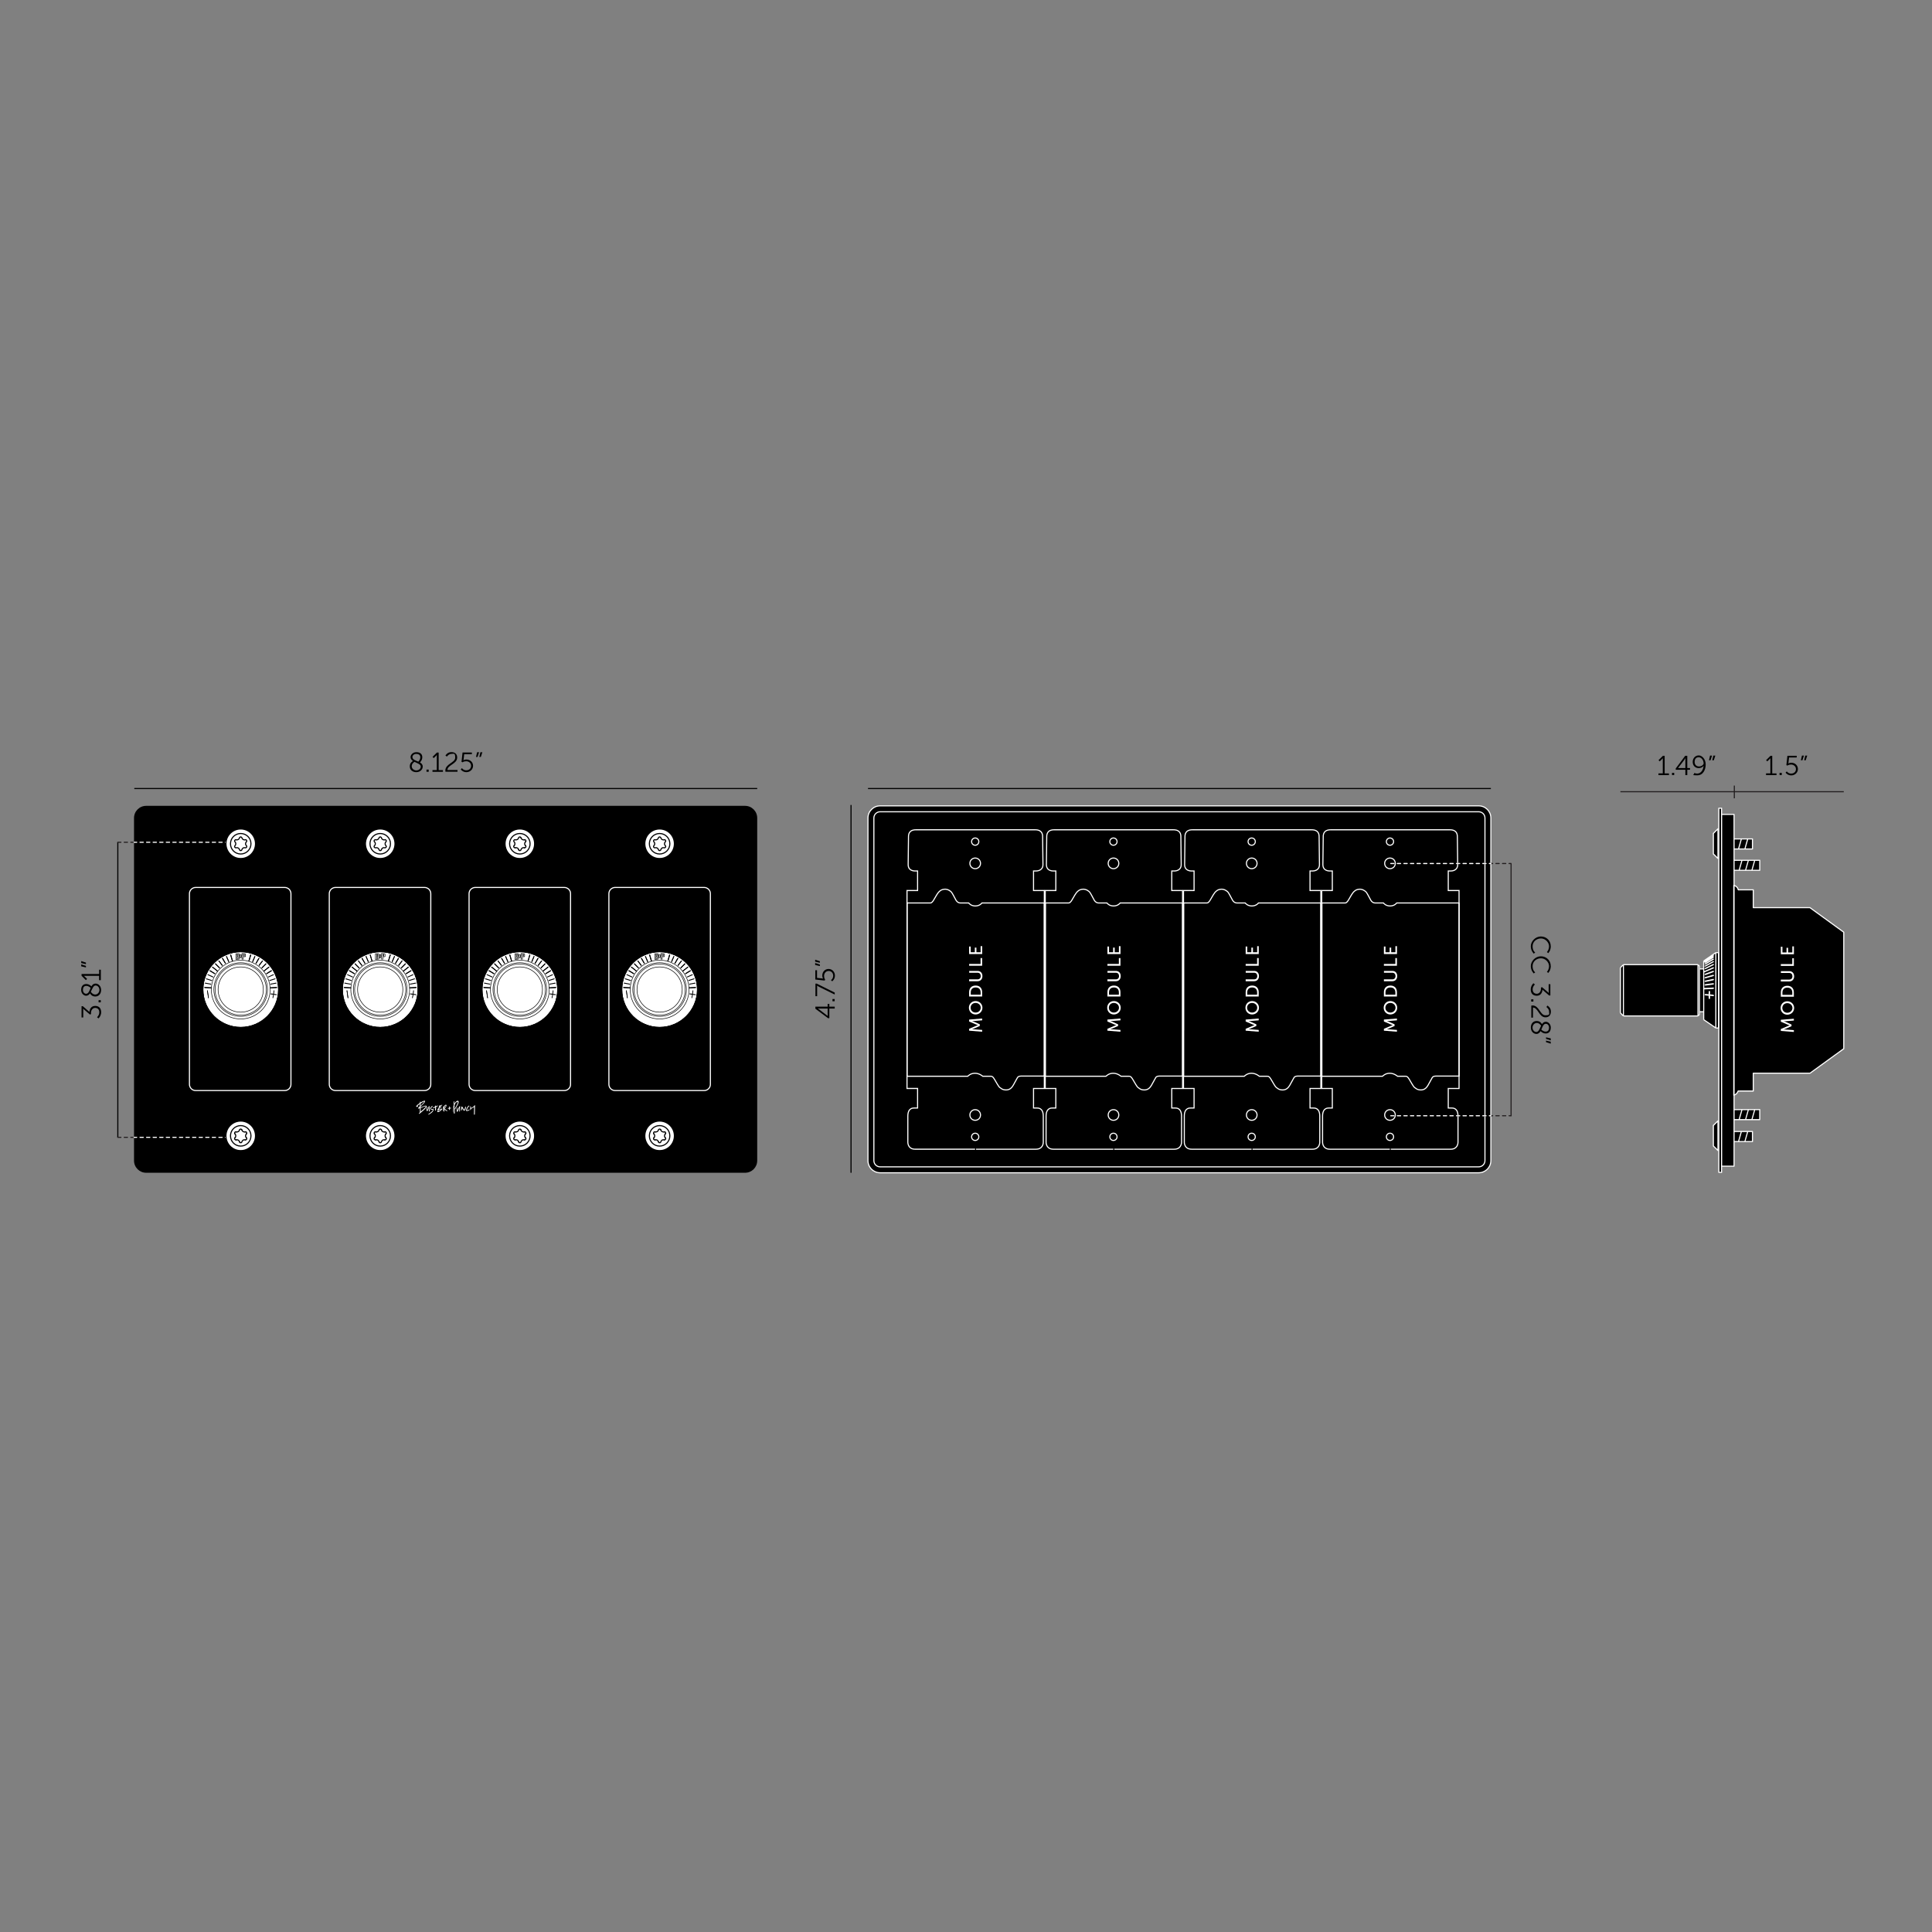 <svg xmlns="http://www.w3.org/2000/svg" id="Spacing_guide__x5B_PLEASE_HIDE_x5D_" version="1.1" viewBox="0 0 3527.4 3527.4"><rect x="0" y="0" width="3527.4" height="3527.4" fill="#808080" stroke="none"/><defs><style>.st0{fill:#12110c}.st1,.st2,.st3,.st4,.st5,.st6,.st7,.st8,.st9{fill:none}.st1,.st10,.st2,.st3,.st4,.st6,.st8,.st9{stroke-width:2px}.st1,.st10,.st11,.st2,.st7{stroke:#000}.st2,.st3,.st4,.st5,.st8{stroke-linecap:round;stroke-linejoin:round}.st3,.st4,.st9{stroke:#fff}.st3,.st8{stroke-dasharray:6}.st5{stroke:#020203;stroke-width:.4px}.st10,.st11,.st12{fill:#fff}.st10,.st11,.st9{stroke-miterlimit:10}.st6,.st8{stroke:#231f20}</style></defs><path d="M177.1 1857.3s4.2-3.6 4.2-9-3.1-8.1-7.6-8.1-7.5 4.3-7.5 8.9v2.4l-2 .8-10.3-8.8c-1.1-1-2-1.8-2-1.8h-.1s.2 1 .2 2.8v13.2h-3.1v-20.6h2.3l12.1 10.5c.2-4.5 2.8-11 10.4-11s11 4.9 11 11.6-4.8 11.2-4.8 11.2l-2.7-2.1ZM180 1830v-3.9h4v3.9zM164.3 1813.6c-1.6 2.5-3.8 4.4-7.2 4.4s-8.9-3.5-8.9-10.6 3.7-10.8 9.2-10.8 9.1 3.9 9.5 4.3c1.6-2.9 3.9-5.1 7.5-5.1 5.5 0 10.2 4.9 10.2 11.7s-4.1 11.9-10.7 11.9-9.1-5-9.6-5.8m1.2-9.9c-.6-.7-3.8-3.7-8-3.7s-6.1 3-6.1 7.3 2.6 7.1 5.8 7.1c4.6 0 6.1-5.7 8.3-10.7m.3 7c.7 1.1 3.5 5.1 8 5.1s7.7-4.1 7.7-8.4-2.9-8.1-7-8.1-6.1 6.2-8.6 11.4ZM180.9 1789.6v-7.9h-27.8s.8.4 2.1 1.8l3.8 3.8-2.2 2.2-7.9-8v-3.2H181v-7.8h3.1v19.1H181ZM148.3 1758.3v-3.6l8.6 2.8v2.8zm0 6v-3.6l8.6 2.8v2.8zM1511.9 1859l-23.2-17.3v-3.8h22.4v-5h3.1v5h9.8v3.5h-9.8v17.6h-2.2Zm-.8-17.6h-14.7c-1.5 0-3.3-.2-3.3-.2 0 .1 1.4.9 2.6 1.9l15.3 11.7h.1zM1519.9 1828v-4h4v4zM1495.1 1801.5c-1.9-.9-3.2-1.9-3.2-1.9h-.1s.1.9.1 2.7v16.5h-3.1v-22.9h2.4l32.8 16.3v3.6l-28.8-14.2ZM1517.1 1789.6s4.1-2.6 4.1-8-3.5-8.8-8.3-8.8-8.3 3.9-8.3 8.9 1.9 6.4 1.9 6.4l-.8 2.2-17.1-1.9v-17h3.1v14l9 1c1.2.1 2 .3 2 .3s-1.4-2.3-1.4-5.5c0-7.1 5.1-12.1 11.5-12.1s11.6 5.3 11.6 12.2-5 10.3-5 10.3l-2.4-2.2ZM1488.3 1755.8v-3.6l8.6 2.8v2.8zm0 6v-3.6l8.6 2.8v2.8zM2831.4 1727.5c0 8.4-4.6 12.7-4.6 12.7l-2.5-1.9s3.9-4.1 3.9-10.7-6.4-14.2-14.7-14.2-15.3 5.9-15.3 14.3 4.7 11.4 4.7 11.4l-2.5 2s-5.5-4.8-5.5-13.5 8.2-17.8 18.4-17.8 18 7.6 18 17.7ZM2831.4 1763.6c0 8.4-4.6 12.7-4.6 12.7l-2.5-1.8s3.9-4.1 3.9-10.7-6.4-14.2-14.7-14.2-15.3 5.9-15.3 14.3 4.7 11.4 4.7 11.4l-2.5 2s-5.5-4.8-5.5-13.5 8.2-17.8 18.4-17.8 18 7.6 18 17.7ZM2802.5 1797.3s-4.2 3.6-4.2 9 3.1 8.1 7.6 8.1 7.5-4.3 7.5-8.9v-2.4l2-.8 10.3 8.8c1.1 1 2 1.9 2 1.9s-.2-1-.2-2.9v-13.2h3.1v20.6h-2.3l-12.1-10.5c-.2 4.5-2.8 11-10.4 11s-11-4.9-11-11.6 4.8-11.2 4.8-11.2l2.7 2.1ZM2799.6 1824.6v4h-4v-4zM2797.9 1835.7c12.4 0 14 18 23.5 18s6.8-2.9 6.8-7.3-4.8-7.8-4.8-7.8l1.8-2.6s6.4 3.2 6.4 10.7-4.4 10.7-9.9 10.7c-11.8 0-13.5-17.8-22.8-17.8v18.4h-3.1v-22c.8-.2 1.5-.2 2.2-.2ZM2815.3 1869.9c1.6-2.5 3.8-4.4 7.2-4.4s8.9 3.5 8.9 10.6-3.7 10.8-9.2 10.8-9.1-3.9-9.5-4.3c-1.6 2.9-3.9 5.1-7.5 5.1-5.5 0-10.2-4.8-10.2-11.7s4-11.9 10.7-11.9 9.1 5 9.6 5.8m-1.5 2.9c-.7-1.1-3.5-5.1-8-5.1s-7.7 4.1-7.7 8.4 2.8 8.1 7 8.1 6.1-6.2 8.6-11.4Zm.3 7c.6.7 3.8 3.7 8 3.7s6.1-3 6.1-7.2-2.6-7.1-5.8-7.1c-4.5 0-6.1 5.7-8.3 10.7ZM2831.3 1895.9v3.6l-8.6-2.8v-2.8zm0 6v3.6l-8.6-2.8v-2.8zM754 1389.4c-2.5-1.7-4.4-3.8-4.4-7.2s3.5-8.9 10.6-8.9 10.8 3.6 10.8 9.2-3.9 9.1-4.3 9.5c2.9 1.7 5.1 3.9 5.1 7.6 0 5.5-4.9 10.2-11.7 10.2s-11.9-4-11.9-10.7 5-9.1 5.8-9.6Zm2.8 1.5c-1.1.6-5.1 3.5-5.1 8s4.1 7.7 8.4 7.7 8.1-2.8 8.1-7-6.2-6.1-11.4-8.6Zm7-.3c.6-.6 3.6-3.8 3.6-8s-3-6.1-7.3-6.1-7.1 2.6-7.1 5.8c0 4.5 5.7 6.1 10.7 8.3ZM778.7 1405.1h4v4h-4zM789.6 1406h7.9v-27.8s-.4.8-1.8 2.1l-3.8 3.8-2.2-2.2 8-7.9h3.2v32.1h7.8v3.1h-19.1v-3.1ZM813.1 1406.8c0-12.4 18-14 18-23.5s-2.9-6.8-7.3-6.8-7.9 4.8-7.9 4.8l-2.6-1.8s3.2-6.3 10.7-6.3 10.7 4.3 10.7 9.9c0 11.8-17.8 13.5-17.8 22.8h18.4v3.1h-22c-.1-.8-.2-1.6-.2-2.2M843.3 1402.3s2.6 4.1 8 4.1 8.8-3.5 8.8-8.3-3.9-8.2-8.9-8.2-6.4 1.9-6.4 1.9l-2.2-.8 1.9-17.1h17v3.1h-14l-1 9c-.1 1.2-.4 2-.4 2h.1s2.2-1.3 5.4-1.3c7.1 0 12.1 5.1 12.1 11.5s-5.4 11.6-12.2 11.6-10.3-5-10.3-5l2.2-2.4ZM871.1 1373.4h3.6l-2.8 8.6h-2.8zm6 0h3.6l-2.8 8.6h-2.8zM3028 1412h7.9v-27.8s-.3.8-1.8 2.1l-3.8 3.8-2.2-2.2 8-7.9h3.2v32.1h7.8v3.1H3028v-3.1ZM3052.7 1411.1h4v4h-4zM3059.5 1403.1l17.3-23.2h3.8v22.4h5v3.1h-5v9.8h-3.5v-9.8h-17.6v-2.2Zm17.6-.8v-14.7c0-1.5.2-3.3.2-3.3h-.1s-.8 1.4-1.8 2.7l-11.7 15.3zM3092.2 1414.3l1.3-3.1s2.2 1.2 5.1 1.2c7.4 0 11.1-7.2 11.8-14.1-1.8 2.5-5.3 4.1-9 4.1-6.4 0-10.9-4.7-10.9-11.4s4.9-11.8 11-11.8 12.7 7 12.7 16.5-4.6 19.9-15.5 19.9-6.5-1.5-6.5-1.5Zm18.2-20.9c0-4.7-3.6-10.8-8.9-10.8s-7.5 3.6-7.5 8.5 3.1 8.3 8 8.3 8.5-3.2 8.5-6ZM3122.2 1379.5h3.6l-2.8 8.6h-2.8zm6 0h3.6l-2.8 8.6h-2.8zM3224.4 1412h7.9v-27.8s-.4.8-1.8 2.1l-3.8 3.8-2.2-2.2 8-7.9h3.2v32.1h7.8v3.1h-19.1v-3.1ZM3249.1 1411.1h4v4h-4zM3262.2 1408.3s2.6 4.1 8 4.1 8.8-3.5 8.8-8.2-3.9-8.3-8.9-8.3-6.4 1.9-6.4 1.9l-2.2-.8 1.9-17.1h17v3.1h-14l-1 9c-.1 1.2-.3 2-.3 2s2.2-1.4 5.4-1.4c7.1 0 12.1 5.1 12.1 11.5s-5.4 11.6-12.2 11.6-10.3-5-10.3-5l2.2-2.4ZM3290 1379.5h3.6l-2.8 8.6h-2.8zm6 0h3.6l-2.8 8.6h-2.8z"/><path d="M245.2 1439.7h1137.3M1584.8 1439.7H2722M215.1 2076.5v-538.7M1553.8 2141.2v-671.5" class="st1"/><path d="M1382.5 1493.5V2119c0 12.3-9.9 22.2-22.2 22.2H266.9c-12.3 0-22.2-9.9-22.2-22.2v-625.5c0-12.3 9.9-22.2 22.2-22.2h1093.4c12.2 0 22.2 9.9 22.2 22.2"/><path d="M244.8 1537.8h-29.7" class="st8"/><path d="M441.6 1537.8H244.8" class="st3"/><path d="M244.8 2076.5H215" class="st8"/><path d="M441.6 2076.5H244.8" class="st3"/><path d="M799 2018.4c-.5.1-2.8 1.3-2.9 1.4 0-1.3-.6-1.3-.8-1.3s-.8.2-.8 1.1v.8l-3.9 1.8c-.5.2-.3.8.2 1 .7.3 2.9-.9 3.7-1.3 0 .7-.2 4-.1 4.7 0 .2 0 1.3.8 1.1 1.3-.3.9-6.5.9-6.5.7-.3 1.4-.7 1.8-.9 2.3-1.2 1.7-2 1-1.8M778.9 2019.3c-1.2-1.4-3-.6-10.9 2.4v-1.4s5.2-5.1 6.1-6.1c1.8-2.1 2.7-4.3 1.4-4.5-1.8-.3-5.7 1.9-7.6 3.1v-.7c0-.4-.1-.8-.6-.7-.8.1-.7.9-.7 1.2v1.2s-2 1.3-2.8 2c-.9.7-1.8 1.4-2.6 2.3l-.7.7c-.9.9-.5 1.8-.4 1.9.7.7 1.9 0 2.4-.1 0 0 1.2-.6 1-1.1s-1.3 0-1.4 0c0 0-.2 0-.4.1.4-.5 1.6-1.6 3.5-3 .2-.1.8-.6 1.4-1v4.2c-.5.5-3.1 2.7-3.2 3.3-.2 1.9 2.4.6 3.2.4v7.5c-.2.2-1.8 1.2-1.7 2 0 .3.3.6.6.6s.3 0 .4-.1l.2-.2c.8-.7 14.8-11.4 12.7-13.8m-4.3-8.3c.2 0 .2.1.2.2-.1.9-6.3 7-6.3 7.1-.2.2-.3.3-.4.3v-4.1c1.1-.8 5.7-3.6 6.5-3.5m-9.3 11.5c.3-.3 1.3-1.2 1.5-1.3v.8c-.3.1-1.3.5-1.5.5m2.9 7-.1-6.8s7.8-3.2 9.3-3.1c.3 0 .3.1.3.3 0 1.4-8.2 8.5-9.6 9.6M783.1 2022.9c0 .3-.1 2.9.1 5.1 0 1 .7 1.3 1.1 1.3.7 0 .7-.3.7-.8 0-.8-.7-.4-.8-4.3 0-.8.4-4.8-.6-4.8s-.9 1-1.2 1.8c-.1.5-1.6 5.6-2.3 5.5 0 0-.3-.3.2-2.7.2-.8.4-1.5.5-2.2v-.5c-.1-.1-.3-.2-.6-.2-.2 0-.3 0-.4.1 0 0-.2.2-.2.4-.2.7-.4 1.5-.6 2.3s-.3 1.7-.3 2.4-.2 2.1 1.1 2.2c1.7.1 3.1-5.3 3.2-5.6" class="st12"/><path d="M789.5 2024.8c-.2 0-2.5 0-2.7-.7-.2-.6.8-2.6 2.5-3.2.6-.2.6-.5.6-1 0-.6-.4-.8-1.4-.3-2.7 1.5-3 3.8-3 4.6s.2 1 .7 1.2c.4.2.8.3 1.4.4.5 0 1 .2 1.5.2.6 0 .9 0 .9.7 0 .4 0 .7-.3 1-.8 1.1-2 2.8-7.5 6.4 0 0-.3.3-.3.6 0 .2 0 .4.3.4.7.2 8.9-4.4 9.3-8.8 0-.7 0-1.6-1.8-1.6M807.3 2024.5c-.2-.4-.3-.5-1.8-.3-.3 0-4 .8-4 .8.1-.5.4-1 .8-1.2 1.3-1 3.3-2.6 3.4-2.6 1.7-1.4-1.8-1.3-1.9-1.2.3-.3 1.6-1.1 1.6-1.1 1.1-.7 1.8-.5 2-1.2.1-.7-.9-.8-3.5.7-.2.1-.4.2-.6.2s0-1.1-.7-.4c-.4.3-1.1 1.4-1.2 1.6 0 .2-.3.7 0 .9v.2s0 .2-.1.3c0 .1 0 .3-.1.4 0 .2-.7 2-.9 2.2l-.6.6c-.2.2-1.7 1.2-.6 2 .1 0 .5.1.5.1 0 .2-1.2 2.5-1.1 3.4 0 .3.4.6.8.6 2.4 0 8.7-4.5 8-5.9m-1.7.7c-.3.2-3.2 2.7-5.1 3.3-.4.1.4-1.8.5-2.1.1-.2.2-.4.6-.5.2 0 3.9-.8 4.1-.8m-3.6-2.6c0-.2.5-1.7 1-1.8.3 0 1.1-.1 1.6 0-.5.3-2.3 1.7-2.6 1.9M811.9 2024.4c.1-.3 3.3-4 3.3-5.9 0-.7-.1-1.4-1-1.5-.7-.1-2 .5-3.3 2.7-.2 0-.2-.5-.4-.5-.6 0-2.2 2.9-1.8 6.9.2 2 1.3 3.5 2.4 3.3.8 0 .4-3.7.4-3.7.1 0 3.8 2.9 4.7 3.1.4.1.7 0 .6-.5-.2-.8-4.9-3.9-4.9-3.9m-.5-1.3c0-.2-.1-1.9 0-2.1.1-.4 1.9-2.9 2.6-2.4.5.3-2.3 4.6-2.6 4.6m-.9 5.4c-1.8-2-.5-6.8-.3-5.7.1.5.3 5.7.3 5.7M867.3 2018.9v-.6c0-.3-.3-.4-.6-.4s-.5.4-.7.7c-.1.2-.2.5-.4.7-.4.5-.9.9-1.3 1.2-.5.3-.9.7-1.4 1s-1 .6-1.5.8c-.1 0-.3.1-.5.2-.3.2-.9.5-1.2.6v-2.6c0-.4-.2-.7-.6-.7s-.6.2-.6.7v5.6c0 .1 0 .3.1.4 0 0 .2.2.3.2.2 0 .4 0 .5-.2.1-.1.2-.3.3-.4v-.5c0-.4.2-.8.5-1.1.2-.2.4-.4.7-.5s4.2-2.4 4.7-2.8v.9c0 .6-.2 11-.2 12.1 0 .6.1.8.2.8.1.1.3.2.5.2.3 0 .8-.2.8-.5s.2-4.9.2-7.7c0-2.4.2-5.6.2-8.1M856.5 2025.8c-.3.2-3.8 1.8-4 1.1-.1-.4.4-1.9.6-2.4 1.5-3.8 3.5-4.6 3.6-4.8.2-.1.4-.6 0-.9 0 0-.2-.2-.5-.2-.2 0-.3 0-.5.2-3.2 2.4-4.2 5.7-4.7 7.8-.4 1.6.5 1.9 1.2 1.9 2.1 0 4.8-1.3 5.2-2.3.2-.4-.3-.7-1.1-.3M850.2 2020.3c-.7-.2-1 1.4-1.2 2.2-.2.6-.9 3.7-1.5 3.7-1.2 0-2.5-5.9-4.3-5.9s-.7.2-.8.7c0 0-.5 4.3-.7 5.6-.1.8.7 1.2 1.2.5.3-.6.6-2.7.6-3s.3-1.2.7-.3c.2.5 1.5 3.8 3.2 4 2.5.2 4-7.1 2.8-7.4M823.4 2022.6c-.7 0-1.3.2-2 .2v-2.2c0-.8-1.4-.3-1.4.2v2.1c-.5 0-1 0-1.6.1-.6 0-1 1.4-.4 1.3.7 0 1.3-.1 2-.2v2.1c0 .6 1.4.3 1.4-.2v-2c.5 0 1.1-.1 1.6-.2.6 0 1-1.4.4-1.4M830.3 2025.8c2.8-3.8 7.2-10.7 7.1-13.9-.2-4.5-5.4-1.5-7.7 3.3 0 0-.2-4.6-.9-4.7-.4 0-.4.1-.5.4-.2.7.2 6.6.2 6.6-1.9 4.6-1.7 14.1.9 15.7 1.8 1.1.8-7.3 1-7.5m-1.8-5.6c0 .2.6 12.2.6 12.2-1.3-1.5-1.7-9-.6-12.2m1.2-2.1c.1-.6.5-1.2.9-2 .4-.7.8-1.5 1.3-2.1s1.1-1.2 1.6-1.6 1.1-.6 1.5-.6.4 0 .5.3c.1.2.2.4.2.7 0 2.7-5.6 11.4-5.7 11.6 0 0-.4-5.8-.3-6.2" class="st12"/><path d="M840.1 2020.6v-.4c0-.2 0-.3-.1-.4 0-.1-.2-.2-.4-.2-.3 0-.4 0-.5.1-.6.4-2 3.3-3.9 7.9v.4c-.1 0-.1-.3-.1-.3 0-1-.2-4.5-.2-4.8 0-.6-.4-.7-.6-.7-.3 0-.5.3-.5.9v6.1c0 .2.3.5.7.6.1 0 .5.1.8-.1 1.3-1.4 3.3-6.9 3.3-6.9s-.1 3.5-.1 4.3v1.3c0 .3.1.5.2.8s.3.4.5.4.5-.2.5-.6v-.3c0-.7 0-2.6.1-3.7.1-1.3.2-2.7.2-4.1v-.3Z" class="st12"/><path d="M1759.2 1537.6c0-10.7 8.7-19.4 19.4-19.4s19.4 8.7 19.4 19.4-8.7 19.4-19.4 19.4-19.4-8.7-19.4-19.4m-4.7 0c0-13.3 10.8-24.2 24.1-24.2s24.1 10.8 24.1 24.2-10.8 24.1-24.1 24.1-24.1-10.8-24.1-24.1m0 537.3c0-13.3 10.8-24.2 24.1-24.2s24.1 10.8 24.1 24.2-10.8 24.1-24.1 24.1-24.1-10.8-24.1-24.1m4.7 0c0-10.7 8.7-19.4 19.4-19.4s19.4 8.7 19.4 19.4-8.7 19.4-19.4 19.4-19.4-8.7-19.4-19.4m250.6 0c0-13.3 10.8-24.2 24.1-24.2s24.1 10.8 24.1 24.2-10.8 24.1-24.1 24.1-24.1-10.8-24.1-24.1m4.7 0c0-10.7 8.7-19.4 19.4-19.4s19.4 8.7 19.4 19.4-8.7 19.4-19.4 19.4-19.4-8.7-19.4-19.4m250.6 0c0-13.3 10.8-24.2 24.1-24.2s24.1 10.8 24.1 24.2-10.8 24.1-24.1 24.1-24.1-10.8-24.1-24.1m4.7 0c0-10.7 8.7-19.4 19.4-19.4s19.4 8.7 19.4 19.4-8.7 19.4-19.4 19.4-19.4-8.7-19.4-19.4m-409.6-82.7c6.1 0 11.1-5 11.1-11.1m0 0v-349.8m0 .1c0-6.1-5-11.1-11.1-11.1m0 0H1697m0 0c-6.1 0-11.1 5-11.1 11.1m0 0v349.8m11.1 11h163.2m149.6-454.6c0-13.3 10.8-24.2 24.1-24.2s24.1 10.8 24.1 24.2-10.8 24.1-24.1 24.1-24.1-10.8-24.1-24.1m255.3 0c0-13.3 10.8-24.2 24.1-24.2s24.1 10.8 24.1 24.2-10.8 24.1-24.1 24.1-24.1-10.8-24.1-24.1m-149.6 454.6c6.1 0 11.1-5 11.1-11.1m0 0v-349.8m0 .1c0-6.1-5-11.1-11.1-11.1m0 0h-163.2m0 0c-6.1 0-11.1 5-11.1 11.1m0 0v349.8m0-.1c0 6.1 5 11.1 11.1 11.1m0 0h163.2m266.4-360.8c0-6.1-5-11.1-11.1-11.1m0 0h-163.2m0 0c-6.1 0-11.1 5-11.1 11.1m0 349.7c0 6.1 5 11.1 11.1 11.1m0 0h163.2m11.1-11.1v-349.8"/><path d="M1759.2 1537.6c0-10.7 8.7-19.4 19.4-19.4s19.4 8.7 19.4 19.4-8.7 19.4-19.4 19.4-19.4-8.7-19.4-19.4m-4.7 0c0-13.3 10.8-24.2 24.1-24.2s24.1 10.8 24.1 24.2-10.8 24.1-24.1 24.1-24.1-10.8-24.1-24.1m0 537.3c0-13.3 10.8-24.2 24.1-24.2s24.1 10.8 24.1 24.2-10.8 24.1-24.1 24.1-24.1-10.8-24.1-24.1m4.7 0c0-10.7 8.7-19.4 19.4-19.4s19.4 8.7 19.4 19.4-8.7 19.4-19.4 19.4-19.4-8.7-19.4-19.4m250.6 0c0-13.3 10.8-24.2 24.1-24.2s24.1 10.8 24.1 24.2-10.8 24.1-24.1 24.1-24.1-10.8-24.1-24.1m4.7 0c0-10.7 8.7-19.4 19.4-19.4s19.4 8.7 19.4 19.4-8.7 19.4-19.4 19.4-19.4-8.7-19.4-19.4m250.6 0c0-13.3 10.8-24.2 24.1-24.2s24.1 10.8 24.1 24.2-10.8 24.1-24.1 24.1-24.1-10.8-24.1-24.1m4.7 0c0-10.7 8.7-19.4 19.4-19.4s19.4 8.7 19.4 19.4-8.7 19.4-19.4 19.4-19.4-8.7-19.4-19.4m-409.6-82.7c6.1 0 11.1-5 11.1-11.1m0 0v-349.8m0 .1c0-6.1-5-11.1-11.1-11.1m0 0H1697m0 0c-6.1 0-11.1 5-11.1 11.1m0 0v349.8m11.1 11h163.2m149.6-454.6c0-13.3 10.8-24.2 24.1-24.2s24.1 10.8 24.1 24.2-10.8 24.1-24.1 24.1-24.1-10.8-24.1-24.1m255.3 0c0-13.3 10.8-24.2 24.1-24.2s24.1 10.8 24.1 24.2-10.8 24.1-24.1 24.1-24.1-10.8-24.1-24.1m-149.6 454.6c6.1 0 11.1-5 11.1-11.1m0 0v-349.8m0 .1c0-6.1-5-11.1-11.1-11.1m0 0h-163.2m0 0c-6.1 0-11.1 5-11.1 11.1m0 0v349.8m0-.1c0 6.1 5 11.1 11.1 11.1m0 0h163.2m266.4-360.8c0-6.1-5-11.1-11.1-11.1m0 0h-163.2m0 0c-6.1 0-11.1 5-11.1 11.1m0 349.7c0 6.1 5 11.1 11.1 11.1m0 0h163.2m11.1-11.1v-349.8" class="st5"/><path d="M2722 1493.5V2119c0 12.3-9.9 22.2-22.2 22.2H1606.9c-12.3 0-22.2-9.9-22.2-22.2v-625.5c0-12.3 9.9-22.2 22.2-22.2h1092.9c12.3 0 22.2 9.9 22.2 22.2"/><path d="M2722 1493.5V2119c0 12.3-9.9 22.2-22.2 22.2H1606.9c-12.3 0-22.2-9.9-22.2-22.2v-625.5c0-12.3 9.9-22.2 22.2-22.2h1092.9c12.3 0 22.2 9.9 22.2 22.2" class="st5"/><path d="M2722 1493.5V2119c0 12.3-9.9 22.2-22.2 22.2H1606.9c-12.3 0-22.2-9.9-22.2-22.2v-625.5c0-12.3 9.9-22.2 22.2-22.2h1092.9c12.3 0 22.2 9.9 22.2 22.2" class="st4"/><path d="M1606.9 2130.4c-6.3 0-11.4-5.1-11.4-11.4v-625.5c0-6.3 5.1-11.4 11.4-11.4h1092.9c6.3 0 11.4 5.1 11.4 11.4V2119c0 6.3-5.1 11.4-11.4 11.4z" class="st4"/><path d="M357.2 1620.3c-6.2 0-11.3 5.1-11.3 11.3v348.2c0 6.2 5.1 11.3 11.3 11.3h162.7c6.2 0 11.3-5.1 11.3-11.3v-348.2c0-6.2-5.1-11.3-11.3-11.3zM867.7 1620.3c-6.2 0-11.3 5.1-11.3 11.3v348.2c0 6.2 5.1 11.3 11.3 11.3h162.7c6.2 0 11.3-5.1 11.3-11.3v-348.2c0-6.2-5.1-11.3-11.3-11.3zM612.5 1620.3c-6.2 0-11.3 5.1-11.3 11.3v348.2c0 6.2 5.1 11.3 11.3 11.3h162.7c6.2 0 11.3-5.1 11.3-11.3v-348.2c0-6.2-5.1-11.3-11.3-11.3zM1123 1620.3c-6.2 0-11.3 5.1-11.3 11.3v348.2c0 6.2 5.1 11.3 11.3 11.3h162.7c6.2 0 11.3-5.1 11.3-11.3v-348.2c0-6.2-5.1-11.3-11.3-11.3z" class="st9"/><path d="M3137.6 2046.5h-1l-8.4 8.3v37.5l8.4 8.2h1z"/><path d="M3136.6 2100.5v-54M3137.6 2046.5h-1l-8.4 8.3v37.5l8.4 8.2h1" class="st9"/><path d="M3137.6 1513.2h-1l-8.4 8.4v37.5l8.4 8.2h1z"/><path d="M3136.6 1567.3v-54.1M3137.6 1513.2h-1l-8.4 8.4v37.5l8.4 8.2h1" class="st9"/><path d="M2958.5 1445.5h407.8M3166.5 1434.3v23.2" class="st6"/><path d="M3304.7 1657.2h-103.6v-32.6h-27.4c-1.6-7-8.2-8.2-8.2-8.2v383.4c4.9-1.8 7-4.9 7.9-7.8h27.7v-32.6h103.6l61.6-44.7V1702l-61.6-44.7Zm-106.1 386.9 5.1-18m-16.7 18 5.1-18m-16.8 18 5.1-18m-14.4 18.1h46.9v-18.3H3166zm32.6-455.3 5.1-18m-16.7 18 5.1-18m-16.8 18 5.1-18M3166 1589h46.9v-18.3H3166zm19.8-39.1 5.1-18m-16.7 18 5.1-18M3166 1550h33.6v-18.3H3166zm19.8 534.1 5.1-18m-16.7 18 5.1-18m-13.3 18.1h33.6v-18.3H3166zm-22.7 45h22.7v-642.3h-22.7zm-5.1 11.3h5v-664.9h-5z"/><path d="M3251.4 1882.3v-3.5l12.9-5.5c1.3-.5 3.2-1.2 3.2-1.2s-1.9-.7-3.2-1.2l-12.9-5.5v-3.5l23.8-1.9v3.3l-15 1.2c-1.5.1-3.5 0-3.5 0s2.2.8 3.5 1.3l10.7 4.8v3l-10.7 4.7c-1.3.5-3.6 1.3-3.6 1.3s2.1 0 3.6.1l15 1.1v3.3l-23.8-1.9ZM3251 1840.3c0-6.9 5.3-12.2 12.2-12.2s12.5 5.3 12.5 12.2-5.5 12.3-12.5 12.3-12.2-5.4-12.2-12.3m21.6 0c0-4.9-4.1-8.8-9.4-8.8s-9.1 3.9-9.1 8.8 3.9 8.8 9.1 8.8 9.4-3.9 9.4-8.8M3251.4 1819.8v-7.9c0-7.3 4.4-12.1 11.9-12.1s11.9 4.8 11.9 12.1v7.9zm20.9-7.7c0-5.4-3.2-8.9-9-8.9s-9 3.5-9 8.9v4.3h18zM3251.4 1791.8v-3.3h15.4c3.6 0 5.8-2.4 5.8-6s-2.1-6.1-5.8-6.1h-15.3v-3.3h15.4c5.3 0 8.8 3.8 8.8 9.4s-3.5 9.4-8.8 9.4h-15.4ZM3251.4 1763.5v-3.3h20.9v-10.7h2.9v14zM3251.4 1742.3v-13.8h2.9v10.5h7.5v-8.5h2.9v8.5h7.7v-11.1h2.9v14.4h-23.8Z" class="st12"/><path d="M3304.7 1657.2h-103.6v-32.6h-27.4c-1.6-7-8.2-8.2-8.2-8.2v383.4c4.9-1.8 7-4.9 7.9-7.8h27.7v-32.6h103.6l61.6-44.7V1702l-61.6-44.7Zm-106.1 386.9 5.1-18m-16.7 18 5.1-18m-16.8 18 5.1-18m-14.4 18.1h46.9v-18.3H3166zm32.6-455.3 5.1-18m-16.7 18 5.1-18m-16.8 18 5.1-18M3166 1589h46.9v-18.3H3166zm19.8-39.1 5.1-18m-16.7 18 5.1-18M3166 1550h33.6v-18.3H3166zm19.8 534.1 5.1-18m-16.7 18 5.1-18m-13.3 18.1h33.6v-18.3H3166zm-22.7 45h22.7v-642.3h-22.7zm-5.1 11.3h5v-664.9h-5z" class="st4"/><path d="m3138.2 1876.2-.6.6h-4.9l-22.1-15.2v-14.5h-7.8v5l-2.7 2.7H2964l-5.5-5.6v-82.6l5.5-5.5h136.1l2.7 2.8v5h7.8v-14.6l6.8-4.6 2.7-2v.2l1.9-1.3 2.9-2.2 2-1.3 1.2-.8 4.6-3.1h4.9l.6.4z"/><path d="M3128.3 1742.6h-.2m-8 5.4v-.2m2.1-1h-.2m4.3-3.1-4.3 2.9m0 .1v.2m0-.1 4.3-2.9m0 0v-.2m-4.1 3.1 4.1-2.9m-6.2 4.1-6.6 4.5m6.8-4.5v.2m7.8-5.8-6 4.3m-11.5 9.7v.2m0 0v-.2m18.2-11.9-18.3 12.1m2.4.7v-.2m0 .2v.2m15.9-10.3-15.9 10.1m0 3v.4m15.9-9.8-15.9 9.3m0 3.8v.4m15.9-9-15.9 8.6m-2.3 10.5v.4m2.3-6.5v.4m15.9-8.1-15.9 7.8m15.9-1.8-18.3 7.8m.1 0v.4m0 29.9v.6m2.3-26.3v-.2m15.9-5.6-15.9 5.8m0 0v.4m15.9 1-15.9 4.5m0 0v.6m15.9 2.5-15.9 3.3m0 0v.6m15.9 4-15.9 1.9m0 .1v.6m7.8 11.2-.2 6.4m-7.6-.5v.6m0 0 7.6.8m0-.1.2 6.4m0 0h.6m-.2-6.4 7.8.8m-18.3-13v.6m18.2-1.4-18.3.8m18.1-8.4v-.4m-15.7 2.6 15.7-2.1m-15.7 1.5v.6m15.7-2.6-15.7 1.9m7.6 18.4-7.6-.6m7.8-5.9-.2 6.4m.8-6.4h-.6m.4 6.6.2-6.6m7.3 7.4-7.6-.8m7.6 1.4v-.6m-7.5-.2 7.6.8m-7.4 5.6-.2-6.4m-.4 6.4h.6m-.8-6.4.2 6.4m-7.8-7.1 7.6.8m-7.6-1.4v.6m15.7-27.7v-.6m-15.7 4 15.7-3.3m-15.7 2.7v.6m15.7-3.9-15.7 3.3m15.7-10.3v-.6m-15.7 5 15.7-4.5m-15.7 4v.6m15.7-5.1-15.7 4.5m15.2-42.4h.2m-6.3 4.1 2.9-2.1m3.2-2.2-6 4.3m6.2-4.1-.2-.2m-1 1.3.6-.4.4-.4.2-.2v-.2m-6.7 4.9 5.4-3.7m-6.7 4.5h.2l.2-.2.4-.2.6-.4m-1.6.6.2.2m-6.6 4.3 6.4-4.5m-6.6 4.5h.2m6.4-4.5-6.6 4.5m6.6-4.7v.2m-2.7 1.8 2.7-1.9m8.5 25.8v-.4m-15.7 6.2 15.7-5.8m-15.7 5.2v.6m15.7-6.2-15.7 5.6m15.7-31.7-15.7 9.9m15.7-9.7v-.2m-15.7 10.3 15.7-10.1m-15.7 9.8v.4m15.7-6.9-15.7 9.5m15.7-9.1v-.4m-15.7 9.8 15.7-9.3m-15.7 9.1v.2m15.7.2-15.7 7.8m15.7-7.5v-.4m-15.7 8.2 15.7-7.8m-15.7 7.4v.4m15.7-13.4-15.7 8.6m15.7-8.4v-.2m-15.7 8.9 15.7-8.7m-15.7 8.4v.4m15.7 40.2v-.6m-18 1.4 18.1-.8m-18.1 57.1v-56.4m0-48.9v-1.9m18-10-18.1 11.9m18.1-11.7v-.2m-18 12.1 18.1-11.9m-18.1 29.8v-17.9m18 10.1-18.1 7.8m18.1-7.4v-.4m-18 8.1 18.1-7.8m-18.1 37.8v-29.9m18 29.1-18.1.8m27.1 72.1v-68.8m0 0v-68.8m-4.9 137.6v-68.8m0 0v-68.8m-174.2 110v-82.6m5.5-5.5v93.7m136.1 0v-93.7m2.7 2.8v88.3m19.2-105.6-1.9 1.4m-9.5 20.9h-7.8m0 78.2h7.8m27.6-107.5-.6-.4m0 137.6.6-.6m-27.6-14.6 22.2 15.2m-.1-137.6-7.8 5.2m-7.5 5.3-6.8 4.7m27-15.2h-4.9m0 137.6h4.9m-179.1-27.6 5.4 5.6m.1-93.7-5.4 5.4m5.4 88.3h136.1m0-93.7H2964m138.8 2.8-2.7-2.7m0 93.6 2.7-2.7m35.4-112.5v136.7" class="st9"/><path d="M1656.1 1878.7v86.3h110.8s4.9-5.5 13.1-5.5 14.3 5.5 14.3 5.5h14.9c2.7 0 4 1.5 6.7 5.9s7.4 13.3 9.4 14.5 4.4 4.6 11.7 4.6c7.4 0 10.9-5.2 12.9-8.5s7-12.9 7.8-14.1 2.4-2.7 6.3-2.7h42.7v-316.1h-113.9s-3.7 5.5-12.1 5.5-12.1-5.5-12.1-5.5h-15.3c-2.7 0-5.8-1.4-7.9-5.1s-6.8-13.2-8.5-14.9c-1.6-1.7-6.3-5.5-12.3-5.1s-9.1 3.2-11.8 6.5-8.4 14.3-9.6 15.5-2.3 3.1-4.3 3.1h-42.7v230.2ZM1787.1 2075.6c0 3.6-2.9 6.6-6.6 6.6s-6.6-2.9-6.6-6.6 2.9-6.6 6.6-6.6 6.6 2.9 6.6 6.6M1787.1 1536.6c0 3.6-2.9 6.6-6.6 6.6s-6.6-2.9-6.6-6.6 2.9-6.6 6.6-6.6 6.6 2.9 6.6 6.6M1790.2 2035.7c0 5.4-4.3 9.7-9.7 9.7s-9.7-4.3-9.7-9.7 4.3-9.7 9.7-9.7 9.7 4.3 9.7 9.7M1790.2 1576.3c0 5.4-4.3 9.7-9.7 9.7s-9.7-4.3-9.7-9.7 4.3-9.7 9.7-9.7 9.7 4.3 9.7 9.7" class="st0"/><path d="M1906.6 1734.5v13.7h.1V1865h-.5v13.7h.5v108.6H1887v35.7h5.9c2.4 0 11.9-.5 11.9 14.9v47.4c0 3.8-1.7 12.9-13.4 12.9h-220.3c-11.7 0-13.4-9.2-13.4-12.9v-47.4c0-15.4 9.5-14.9 11.9-14.9h5.9v-35.7h-19.3v-108.6h.1V1865h-.1v-239.1h19.3v-35.7h-4.9c-1.7 0-12.3-.3-12.3-11.6s.6-46.6.6-50.7.5-12.9 13.7-12.9h217.5c13.2 0 13.7 8.9 13.7 12.9s.6 39.4.6 50.7-10.6 11.6-12.3 11.6h-4.9v35.7h19.7v108.6h-.1ZM1656.1 1865h.1v13.7h-.1z"/><path d="M1906.6 1734.5h.1v13.7h-.1zM1906.2 1865h.5v13.7h-.5z"/><path d="M1769.4 1881.9v-3.5l12.9-5.5c1.3-.5 3.2-1.2 3.2-1.2s-1.9-.7-3.2-1.2l-12.9-5.5v-3.5l23.8-1.9v3.3l-15 1.2c-1.5.1-3.5 0-3.5 0s2.2.8 3.5 1.3l10.7 4.8v3l-10.7 4.7c-1.3.5-3.6 1.3-3.6 1.3s2.1 0 3.6.1l15 1.1v3.3l-23.8-1.9ZM1769 1839.9c0-6.9 5.3-12.2 12.2-12.2s12.5 5.3 12.5 12.2-5.5 12.3-12.5 12.3-12.2-5.4-12.2-12.3m21.6 0c0-4.9-4.1-8.8-9.4-8.8s-9.1 3.9-9.1 8.8 3.9 8.8 9.1 8.8 9.4-3.9 9.4-8.8M1769.4 1819.4v-7.9c0-7.3 4.4-12.1 11.9-12.1s11.9 4.8 11.9 12.1v7.9zm21-7.6c0-5.4-3.2-8.9-9-8.9s-9 3.5-9 8.9v4.3h18zM1769.4 1791.4v-3.3h15.4c3.6 0 5.8-2.4 5.8-6s-2.1-6.1-5.8-6.1h-15.3v-3.3h15.4c5.3 0 8.8 3.8 8.8 9.4s-3.5 9.4-8.8 9.4h-15.4ZM1769.4 1763.2v-3.3h20.9v-10.7h2.9v14zM1769.4 1741.9v-13.8h2.9v10.5h7.5v-8.5h2.9v8.5h7.7v-11.1h2.9v14.4h-23.8Z" class="st12"/><path d="M1656.1 1878.7v86.3h110.8s4.9-5.5 13.1-5.5 14.3 5.5 14.3 5.5h14.9c2.7 0 4 1.5 6.7 5.9s7.4 13.3 9.4 14.5 4.4 4.6 11.7 4.6c7.4 0 10.9-5.2 12.9-8.5s7-12.9 7.8-14.1 2.4-2.7 6.3-2.7h42.7v-316.1h-113.9s-3.7 5.5-12.1 5.5-12.1-5.5-12.1-5.5h-15.3c-2.7 0-5.8-1.4-7.9-5.1s-6.8-13.2-8.5-14.9c-1.6-1.7-6.3-5.5-12.3-5.1s-9.1 3.2-11.8 6.5-8.4 14.3-9.6 15.5-2.3 3.1-4.3 3.1h-42.7v230.2ZM1787.1 2075.6c0 3.6-2.9 6.6-6.6 6.6s-6.6-2.9-6.6-6.6 2.9-6.6 6.6-6.6 6.6 2.9 6.6 6.6ZM1787.1 1536.6c0 3.6-2.9 6.6-6.6 6.6s-6.6-2.9-6.6-6.6 2.9-6.6 6.6-6.6 6.6 2.9 6.6 6.6ZM1790.2 2035.7c0 5.4-4.3 9.7-9.7 9.7s-9.7-4.3-9.7-9.7 4.3-9.7 9.7-9.7 9.7 4.3 9.7 9.7ZM1790.2 1576.3c0 5.4-4.3 9.7-9.7 9.7s-9.7-4.3-9.7-9.7 4.3-9.7 9.7-9.7 9.7 4.3 9.7 9.7Z" class="st9"/><path d="M1782 2098.2h109.4c11.7 0 13.4-9.2 13.4-12.9v-47.4c0-15.4-9.5-14.9-11.9-14.9h-5.9v-35.7h19.7v-361.4H1887v-35.7h4.9c1.6 0 12.3-.4 12.3-11.6s-.6-46.6-.6-50.7-.5-12.9-13.7-12.9h-217.5c-13.2 0-13.7 8.9-13.7 12.9s-.6 39.4-.6 50.7 10.6 11.6 12.3 11.6h4.9v35.7H1656v361.4h19.3v35.7h-5.9c-2.4 0-11.9-.5-11.9 14.9v47.4c0 3.8 1.7 12.9 13.4 12.9h109.4" class="st9"/><path d="M1908.5 1878.7v86.3h110.8s4.9-5.5 13.1-5.5 14.3 5.5 14.3 5.5h14.9c2.7 0 4 1.5 6.7 5.9s7.4 13.3 9.4 14.5 4.4 4.6 11.7 4.6c7.4 0 10.9-5.2 12.9-8.5s7-12.9 7.8-14.1 2.4-2.7 6.3-2.7h42.7v-316.1h-113.9s-3.7 5.5-12.1 5.5-12.1-5.5-12.1-5.5h-15.3c-2.7 0-5.8-1.4-7.9-5.1s-6.8-13.2-8.5-14.9c-1.6-1.7-6.3-5.5-12.3-5.1s-9.1 3.2-11.8 6.5-8.4 14.3-9.6 15.5-2.3 3.1-4.3 3.1h-42.7v230.2ZM2039.5 2075.6c0 3.6-2.9 6.6-6.6 6.6s-6.6-2.9-6.6-6.6 2.9-6.6 6.6-6.6 6.6 2.9 6.6 6.6M2039.5 1536.6c0 3.6-2.9 6.6-6.6 6.6s-6.6-2.9-6.6-6.6 2.9-6.6 6.6-6.6 6.6 2.9 6.6 6.6M2042.7 2035.7c0 5.4-4.3 9.7-9.7 9.7s-9.7-4.3-9.7-9.7 4.3-9.7 9.7-9.7 9.7 4.3 9.7 9.7M2042.7 1576.3c0 5.4-4.3 9.7-9.7 9.7s-9.7-4.3-9.7-9.7 4.3-9.7 9.7-9.7 9.7 4.3 9.7 9.7" class="st0"/><path d="M2159 1734.5v13.7h.1V1865h-.5v13.7h.5v108.6h-19.7v35.7h5.9c2.4 0 11.9-.5 11.9 14.9v47.4c0 3.8-1.7 12.9-13.4 12.9h-220.3c-11.7 0-13.4-9.2-13.4-12.9v-47.4c0-15.4 9.5-14.9 11.9-14.9h5.9v-35.7h-19.3v-108.6h.1V1865h-.1v-239.1h19.3v-35.7h-4.9c-1.7 0-12.3-.3-12.3-11.6s.6-46.6.6-50.7.5-12.9 13.7-12.9h217.5c13.2 0 13.7 8.9 13.7 12.9s.6 39.4.6 50.7-10.6 11.6-12.3 11.6h-4.9v35.7h19.7v108.6h-.1ZM1908.5 1865h.1v13.7h-.1z"/><path d="M2159 1734.5h.1v13.7h-.1zM2158.6 1865h.5v13.7h-.5z"/><path d="M2021.9 1881.9v-3.5l12.9-5.5c1.3-.5 3.2-1.2 3.2-1.2s-1.9-.7-3.2-1.2l-12.9-5.5v-3.5l23.8-1.9v3.3l-15 1.2c-1.5.1-3.5 0-3.5 0s2.2.8 3.5 1.3l10.7 4.8v3l-10.7 4.7c-1.3.5-3.6 1.3-3.6 1.3s2.1 0 3.6.1l15 1.1v3.3l-23.8-1.9ZM2021.5 1839.9c0-6.9 5.3-12.2 12.2-12.2s12.5 5.3 12.5 12.2-5.5 12.3-12.5 12.3-12.2-5.4-12.2-12.3m21.5 0c0-4.9-4.1-8.8-9.4-8.8s-9.1 3.9-9.1 8.8 3.9 8.8 9.1 8.8 9.4-3.9 9.4-8.8M2021.9 1819.4v-7.9c0-7.3 4.4-12.1 11.9-12.1s11.9 4.8 11.9 12.1v7.9zm20.9-7.6c0-5.4-3.2-8.9-9-8.9s-9 3.5-9 8.9v4.3h18zM2021.9 1791.4v-3.3h15.4c3.6 0 5.8-2.4 5.8-6s-2.1-6.1-5.8-6.1H2022v-3.3h15.4c5.3 0 8.8 3.8 8.8 9.4s-3.5 9.4-8.8 9.4H2022ZM2021.9 1763.2v-3.3h20.9v-10.7h2.9v14zM2021.9 1741.9v-13.8h2.9v10.5h7.5v-8.5h2.9v8.5h7.7v-11.1h2.9v14.4H2022Z" class="st12"/><path d="M1908.5 1878.7v86.3h110.8s4.9-5.5 13.1-5.5 14.3 5.5 14.3 5.5h14.9c2.7 0 4 1.5 6.7 5.9s7.4 13.3 9.4 14.5 4.4 4.6 11.7 4.6c7.4 0 10.9-5.2 12.9-8.5s7-12.9 7.8-14.1 2.4-2.7 6.3-2.7h42.7v-316.1h-113.9s-3.7 5.5-12.1 5.5-12.1-5.5-12.1-5.5h-15.3c-2.7 0-5.8-1.4-7.9-5.1s-6.8-13.2-8.5-14.9c-1.6-1.7-6.3-5.5-12.3-5.1s-9.1 3.2-11.8 6.5-8.4 14.3-9.6 15.5-2.3 3.1-4.3 3.1h-42.7v230.2ZM2039.5 2075.6c0 3.6-2.9 6.6-6.6 6.6s-6.6-2.9-6.6-6.6 2.9-6.6 6.6-6.6 6.6 2.9 6.6 6.6ZM2039.5 1536.6c0 3.6-2.9 6.6-6.6 6.6s-6.6-2.9-6.6-6.6 2.9-6.6 6.6-6.6 6.6 2.9 6.6 6.6ZM2042.7 2035.7c0 5.4-4.3 9.7-9.7 9.7s-9.7-4.3-9.7-9.7 4.3-9.7 9.7-9.7 9.7 4.3 9.7 9.7ZM2042.7 1576.3c0 5.4-4.3 9.7-9.7 9.7s-9.7-4.3-9.7-9.7 4.3-9.7 9.7-9.7 9.7 4.3 9.7 9.7Z" class="st9"/><path d="M2034.4 2098.2h109.4c11.7 0 13.4-9.2 13.4-12.9v-47.4c0-15.4-9.5-14.9-11.9-14.9h-5.9v-35.7h19.7v-361.4h-19.7v-35.7h4.9c1.6 0 12.3-.4 12.3-11.6s-.6-46.6-.6-50.7-.5-12.9-13.7-12.9h-217.5c-13.2 0-13.7 8.9-13.7 12.9s-.6 39.4-.6 50.7 10.6 11.6 12.3 11.6h4.9v35.7h-19.3v361.4h19.3v35.7h-5.9c-2.4 0-11.9-.5-11.9 14.9v47.4c0 3.8 1.7 12.9 13.4 12.9h109.4" class="st9"/><path d="M2161 1878.7v86.3h110.8s4.9-5.5 13.1-5.5 14.3 5.5 14.3 5.5h14.9c2.7 0 4 1.5 6.7 5.9s7.4 13.3 9.4 14.5 4.4 4.6 11.7 4.6c7.4 0 10.9-5.2 12.9-8.5s7-12.9 7.8-14.1 2.4-2.7 6.3-2.7h42.7v-316.1h-113.9s-3.7 5.5-12.1 5.5-12.1-5.5-12.1-5.5h-15.3c-2.7 0-5.8-1.4-7.9-5.1s-6.8-13.2-8.5-14.9c-1.6-1.7-6.3-5.5-12.3-5.1s-9.1 3.2-11.8 6.5-8.4 14.3-9.6 15.5-2.3 3.1-4.3 3.1h-42.7v230.2ZM2291.9 2075.6c0 3.6-2.9 6.6-6.6 6.6s-6.6-2.9-6.6-6.6 2.9-6.6 6.6-6.6 6.6 2.9 6.6 6.6M2291.9 1536.6c0 3.6-2.9 6.6-6.6 6.6s-6.6-2.9-6.6-6.6 2.9-6.6 6.6-6.6 6.6 2.9 6.6 6.6M2295.1 2035.7c0 5.4-4.3 9.7-9.7 9.7s-9.7-4.3-9.7-9.7 4.3-9.7 9.7-9.7 9.7 4.3 9.7 9.7M2295.1 1576.3c0 5.4-4.3 9.7-9.7 9.7s-9.7-4.3-9.7-9.7 4.3-9.7 9.7-9.7 9.7 4.3 9.7 9.7" class="st0"/><path d="M2411.4 1734.5v13.7h.1V1865h-.5v13.7h.5v108.6h-19.7v35.7h5.9c2.4 0 11.9-.5 11.9 14.9v47.4c0 3.8-1.7 12.9-13.4 12.9h-220.3c-11.7 0-13.4-9.2-13.4-12.9v-47.4c0-15.4 9.5-14.9 11.9-14.9h5.9v-35.7H2161v-108.6h.1V1865h-.1v-239.1h19.3v-35.7h-4.9c-1.7 0-12.3-.3-12.3-11.6s.6-46.6.6-50.7.5-12.9 13.7-12.9h217.5c13.2 0 13.7 8.9 13.7 12.9s.6 39.4.6 50.7-10.6 11.6-12.3 11.6h-4.9v35.7h19.7v108.6h-.1Z"/><path d="M2161 1865h.1v13.7h-.1zM2411.4 1734.5h.1v13.7h-.1zM2411 1865h.5v13.7h-.5z"/><path d="M2274.3 1881.9v-3.5l12.9-5.5c1.3-.5 3.2-1.2 3.2-1.2s-1.9-.7-3.2-1.2l-12.9-5.5v-3.5l23.8-1.9v3.3l-15 1.2c-1.5.1-3.5 0-3.5 0s2.2.8 3.5 1.3l10.7 4.8v3l-10.7 4.7c-1.3.5-3.6 1.3-3.6 1.3s2.1 0 3.6.1l15 1.1v3.3l-23.8-1.9ZM2273.9 1839.9c0-6.9 5.3-12.2 12.2-12.2s12.5 5.3 12.5 12.2-5.5 12.3-12.5 12.3-12.2-5.4-12.2-12.3m21.5 0c0-4.9-4.1-8.8-9.4-8.8s-9.1 3.9-9.1 8.8 3.9 8.8 9.1 8.8 9.4-3.9 9.4-8.8M2274.3 1819.4v-7.9c0-7.3 4.4-12.1 11.9-12.1s11.9 4.8 11.9 12.1v7.9zm20.9-7.6c0-5.4-3.2-8.9-9-8.9s-9 3.5-9 8.9v4.3h18zM2274.3 1791.4v-3.3h15.4c3.6 0 5.8-2.4 5.8-6s-2.1-6.1-5.8-6.1h-15.3v-3.3h15.4c5.3 0 8.8 3.8 8.8 9.4s-3.5 9.4-8.8 9.4h-15.4ZM2274.3 1763.2v-3.3h20.9v-10.7h2.9v14zM2274.3 1741.9v-13.8h2.9v10.5h7.5v-8.5h2.9v8.5h7.7v-11.1h2.9v14.4h-23.8Z" class="st12"/><path d="M2161 1878.7v86.3h110.8s4.9-5.5 13.1-5.5 14.3 5.5 14.3 5.5h14.9c2.7 0 4 1.5 6.7 5.9s7.4 13.3 9.4 14.5 4.4 4.6 11.7 4.6c7.4 0 10.9-5.2 12.9-8.5s7-12.9 7.8-14.1 2.4-2.7 6.3-2.7h42.7v-316.1h-113.9s-3.7 5.5-12.1 5.5-12.1-5.5-12.1-5.5h-15.3c-2.7 0-5.8-1.4-7.9-5.1s-6.8-13.2-8.5-14.9c-1.6-1.7-6.3-5.5-12.3-5.1s-9.1 3.2-11.8 6.5-8.4 14.3-9.6 15.5-2.3 3.1-4.3 3.1h-42.7v230.2ZM2291.9 2075.6c0 3.6-2.9 6.6-6.6 6.6s-6.6-2.9-6.6-6.6 2.9-6.6 6.6-6.6 6.6 2.9 6.6 6.6ZM2291.9 1536.6c0 3.6-2.9 6.6-6.6 6.6s-6.6-2.9-6.6-6.6 2.9-6.6 6.6-6.6 6.6 2.9 6.6 6.6ZM2295.1 2035.7c0 5.4-4.3 9.7-9.7 9.7s-9.7-4.3-9.7-9.7 4.3-9.7 9.7-9.7 9.7 4.3 9.7 9.7ZM2295.1 1576.3c0 5.4-4.3 9.7-9.7 9.7s-9.7-4.3-9.7-9.7 4.3-9.7 9.7-9.7 9.7 4.3 9.7 9.7Z" class="st9"/><path d="M2286.8 2098.2h109.4c11.7 0 13.4-9.2 13.4-12.9v-47.4c0-15.4-9.5-14.9-11.9-14.9h-5.9v-35.7h19.7v-361.4h-19.7v-35.7h4.9c1.6 0 12.3-.4 12.3-11.6s-.6-46.6-.6-50.7-.5-12.9-13.7-12.9h-217.5c-13.2 0-13.7 8.9-13.7 12.9s-.6 39.4-.6 50.7 10.6 11.6 12.3 11.6h4.9v35.7h-19.3v361.4h19.3v35.7h-5.9c-2.4 0-11.9-.5-11.9 14.9v47.4c0 3.8 1.7 12.9 13.4 12.9h109.4" class="st9"/><path d="M2413.4 1878.7v86.3h110.8s4.9-5.5 13.1-5.5 14.3 5.5 14.3 5.5h14.9c2.7 0 4 1.5 6.7 5.9s7.4 13.3 9.4 14.5 4.4 4.6 11.7 4.6c7.4 0 10.9-5.2 12.9-8.5s7-12.9 7.8-14.1 2.4-2.7 6.3-2.7h42.7v-316.1h-113.9s-3.7 5.5-12.1 5.5-12.1-5.5-12.1-5.5h-15.3c-2.7 0-5.8-1.4-7.9-5.1s-6.8-13.2-8.5-14.9c-1.6-1.7-6.3-5.5-12.3-5.1s-9.1 3.2-11.8 6.5-8.4 14.3-9.6 15.5-2.3 3.1-4.3 3.1h-42.7v230.2ZM2544.4 2075.6c0 3.6-2.9 6.6-6.6 6.6s-6.6-2.9-6.6-6.6 2.9-6.6 6.6-6.6 6.6 2.9 6.6 6.6M2544.4 1536.6c0 3.6-2.9 6.6-6.6 6.6s-6.6-2.9-6.6-6.6 2.9-6.6 6.6-6.6 6.6 2.9 6.6 6.6M2547.5 2035.7c0 5.4-4.3 9.7-9.7 9.7s-9.7-4.3-9.7-9.7 4.3-9.7 9.7-9.7 9.7 4.3 9.7 9.7M2547.5 1576.3c0 5.4-4.3 9.7-9.7 9.7s-9.7-4.3-9.7-9.7 4.3-9.7 9.7-9.7 9.7 4.3 9.7 9.7" class="st0"/><path d="M2663.8 1734.5v13.7h.1V1865h-.5v13.7h.5v108.6h-19.7v35.7h5.9c2.4 0 11.9-.5 11.9 14.9v47.4c0 3.8-1.7 12.9-13.4 12.9h-220.3c-11.7 0-13.4-9.2-13.4-12.9v-47.4c0-15.4 9.5-14.9 11.9-14.9h5.9v-35.7h-19.3v-108.6h.1V1865h-.1v-239.1h19.3v-35.7h-4.9c-1.7 0-12.3-.3-12.3-11.6s.6-46.6.6-50.7.5-12.9 13.7-12.9h217.5c13.2 0 13.7 8.9 13.7 12.9s.6 39.4.6 50.7-10.6 11.6-12.3 11.6h-4.9v35.7h19.7v108.6h-.1Z"/><path d="M2413.4 1865h.1v13.7h-.1zM2663.8 1734.5h.1v13.7h-.1zM2663.4 1865h.5v13.7h-.5z"/><path d="M2526.7 1881.9v-3.5l12.9-5.5c1.3-.5 3.2-1.2 3.2-1.2s-1.9-.7-3.2-1.2l-12.9-5.5v-3.5l23.8-1.9v3.3l-15 1.2c-1.5.1-3.5 0-3.5 0s2.2.8 3.5 1.3l10.7 4.8v3l-10.7 4.7c-1.3.5-3.6 1.3-3.6 1.3s2.1 0 3.6.1l15 1.1v3.3l-23.8-1.9ZM2526.3 1839.9c0-6.9 5.3-12.2 12.2-12.2s12.5 5.3 12.5 12.2-5.5 12.3-12.5 12.3-12.2-5.4-12.2-12.3m21.6 0c0-4.9-4.1-8.8-9.4-8.8s-9.1 3.9-9.1 8.8 3.9 8.8 9.1 8.8 9.4-3.9 9.4-8.8M2526.7 1819.4v-7.9c0-7.3 4.4-12.1 11.9-12.1s11.9 4.8 11.9 12.1v7.9zm20.9-7.6c0-5.4-3.2-8.9-9-8.9s-9 3.5-9 8.9v4.3h18zM2526.7 1791.4v-3.3h15.4c3.6 0 5.8-2.4 5.8-6s-2.1-6.1-5.8-6.1h-15.3v-3.3h15.4c5.3 0 8.8 3.8 8.8 9.4s-3.5 9.4-8.8 9.4h-15.4ZM2526.7 1763.2v-3.3h20.9v-10.7h2.9v14zM2526.7 1741.9v-13.8h2.9v10.5h7.5v-8.5h2.9v8.5h7.7v-11.1h2.9v14.4h-23.8Z" class="st12"/><path d="M2413.4 1878.7v86.3h110.8s4.9-5.5 13.1-5.5 14.3 5.5 14.3 5.5h14.9c2.7 0 4 1.5 6.7 5.9s7.4 13.3 9.4 14.5 4.4 4.6 11.7 4.6c7.4 0 10.9-5.2 12.9-8.5s7-12.9 7.8-14.1 2.4-2.7 6.3-2.7h42.7v-316.1h-113.9s-3.7 5.5-12.1 5.5-12.1-5.5-12.1-5.5h-15.3c-2.7 0-5.8-1.4-7.9-5.1s-6.8-13.2-8.5-14.9c-1.6-1.7-6.3-5.5-12.3-5.1s-9.1 3.2-11.8 6.5-8.4 14.3-9.6 15.5-2.3 3.1-4.3 3.1h-42.7v230.2ZM2544.4 2075.6c0 3.6-2.9 6.6-6.6 6.6s-6.6-2.9-6.6-6.6 2.9-6.6 6.6-6.6 6.6 2.9 6.6 6.6ZM2544.4 1536.6c0 3.6-2.9 6.6-6.6 6.6s-6.6-2.9-6.6-6.6 2.9-6.6 6.6-6.6 6.6 2.9 6.6 6.6ZM2547.5 2035.7c0 5.4-4.3 9.7-9.7 9.7s-9.7-4.3-9.7-9.7 4.3-9.7 9.7-9.7 9.7 4.3 9.7 9.7ZM2547.5 1576.3c0 5.4-4.3 9.7-9.7 9.7s-9.7-4.3-9.7-9.7 4.3-9.7 9.7-9.7 9.7 4.3 9.7 9.7Z" class="st9"/><path d="M2539.2 2098.2h109.4c11.7 0 13.4-9.2 13.4-12.9v-47.4c0-15.4-9.5-14.9-11.9-14.9h-5.9v-35.7h19.7v-361.4h-19.7v-35.7h4.9c1.6 0 12.3-.4 12.3-11.6s-.6-46.6-.6-50.7-.5-12.9-13.7-12.9h-217.5c-13.2 0-13.7 8.9-13.7 12.9s-.6 39.4-.6 50.7 10.6 11.6 12.3 11.6h4.9v35.7h-19.3v361.4h19.3v35.7h-5.9c-2.4 0-11.9-.5-11.9 14.9v47.4c0 3.8 1.7 12.9 13.4 12.9h109.4" class="st9"/><circle cx="439.5" cy="1540.5" r="27" class="st10"/><path d="m429 1544 .7-.8.4-.8.2-.9.2-1-.2-1-.2-1-.4-.7-.7-.8M447.6 1533.3l.8-.2.8.2.6.4.4.6.3.7v.8l-.1.6-.6.6M431.3 1533.3l.8.2 1-.2.9-.2 1-.4.8-.6.6-.6.5-.9.4-.8M437.3 1551.4l-.4-1-.5-.8-.6-.8-.8-.5-1-.4-.9-.2h-1l-.8.2M437.3 1529.8l.2-.8.6-.4.6-.4.8-.2.7.2.6.4.6.4.2.8M449.8 1544l.6.6.1.7v.8l-.3.6-.4.6-.6.4-.8.2h-.8M429 1537l-.4-.6-.2-.6v-.8l.2-.7.6-.6.5-.4.8-.2.8.2M441.6 1529.8l.4.8.6.9.6.6.7.6.8.4 1 .2 1 .2.9-.2M449.8 1537l-.6.8-.4.7-.4 1v2l.4.9.4.8.6.8M447.6 1547.9l-.9-.2h-1l-1 .2-.8.4-.7.5-.6.8-.6.8-.4 1M441.6 1551.4l-.2.5-.6.6-.6.4h-1.5l-.6-.4-.6-.6-.2-.5M431.3 1547.9h-.8l-.8-.2-.5-.4-.6-.6-.2-.6v-.8l.2-.7.4-.6" class="st2"/><circle cx="439.5" cy="1540.5" r="18.7" class="st2"/><circle cx="439.5" cy="2073.8" r="27" class="st10"/><path d="m429 2077.3.7-.8.4-.7.2-1 .2-1-.2-1-.2-.9-.4-.8-.7-.8M447.6 2066.6l.8-.2.8.2.6.4.4.6.3.8v.8l-.1.5-.6.6M431.3 2066.6l.8.2 1-.2.9-.2 1-.4.8-.5.6-.6.5-1 .4-.8M437.3 2084.7l-.4-1-.5-.7-.6-.8-.8-.6-1-.4-.9-.2h-1l-.8.2M437.3 2063.1l.2-.8.6-.3.6-.4.8-.2.7.2.6.4.6.3.2.8M449.8 2077.3l.6.6.1.8v.8l-.3.5-.4.6-.6.4-.8.2h-.8" class="st2"/><path d="m429 2070.3-.4-.6-.2-.5v-.8l.2-.8.6-.6.5-.4.8-.2.8.2M441.6 2063.1l.4.8.6 1 .6.6.7.5.8.4 1 .2 1 .2.9-.2M449.8 2070.3l-.6.8-.4.8-.4.9v2l.4 1 .4.7.6.8M447.6 2081.2l-.9-.2h-1l-1 .2-.8.4-.7.6-.6.8-.6.7-.4 1M441.6 2084.7l-.2.6-.6.6-.6.4h-1.5l-.6-.4-.6-.6-.2-.6M431.3 2081.2h-.8l-.8-.2-.5-.4-.6-.6-.2-.5v-.8l.2-.8.4-.6" class="st2"/><circle cx="439.5" cy="2073.8" r="18.7" class="st2"/><circle cx="439.5" cy="1806.7" r="68.8" class="st11"/><path d="m432.9 1742.5 1.7-.1v2.9l-1.7.2zM446.1 1745.5l-2-.2v-2.9l2 .1zM499.5 1815.6h.2M500.3 1808.5h.2M380.6 1822.1h.4M379 1808.5h-.4M378.6 1808.5l2 13.6M434.8 1746.6l-1.9.2v3.3l1.9-.2zM499.7 1815.1l.6-6.6M500.3 1808.5h-.4M498 1822.1h.4M498.4 1822.1l1.1-6.5M499.5 1815.6l5.3.8M504.8 1816.4l.2-.6M505 1815.8l-5.3-.7M504.6 1795.2l-.2-.6M502.6 1787.3l-.1-.6M485.9 1759.7l-.4-.4M374.5 1794.6l-.2.6M413.6 1745.9l-.4.1M399.6 1754l-.4.2M465.7 1746l-.4-.1M393.4 1759.3l-.4.4M496 1772.5l-.4-.6M383.3 1771.9l-.4.6M376.5 1786.7l-.2.6M379.4 1779.1l-.2.6M406.4 1749.5l-.6.2M479.7 1754.2l-.4-.2M473.1 1749.7l-.6-.2M499.7 1779.7l-.2-.6M499.3 1814.9l-5.2-.6M499.1 1815.6h.2M494.1 1814.9l5 .7M502.5 1786.7 492 1790M504.4 1794.6l-10.7 2M376.3 1787.3l10.5 3.3M492.1 1790.6l10.5-3.3M504.6 1795.2v-.2M493.7 1797.2l10.9-2M478.2 1767.4l7.7-7.7M485.5 1759.3l-7.7 7.7M385.2 1796.6l-10.7-2M465.3 1745.9 461 1756M472.5 1749.5v-.1M472.5 1749.5l-5.4 9.4M499.5 1779.1l-9.9 4.5M387 1790l-10.5-3.3M473.1 1763l6.6-8.8M495.6 1771.9l-9.3 5.8M489.8 1784.2l9.9-4.5M392.6 1777.7l-9.3-5.8M461.4 1756.2l4.3-10.2M374.3 1795.2v-.2M374.3 1795.2l10.9 2M379.2 1779.7l9.9 4.5M411.9 1758.9l-5.5-9.4M406.4 1749.5v-.1M382.9 1772.5v-.2M382.9 1772.5l9.3 5.6M479.3 1754l-6.6 8.6M399.2 1754.2l6.6 8.8M467.5 1759.3l5.6-9.6M496 1772.5v-.2M486.7 1778.1l9.3-5.6M389.3 1783.6l-9.9-4.5M418.1 1756l-4.5-10.1M401.2 1767l-7.8-7.7M405.8 1749.7l5.7 9.6M413.2 1746l4.3 10.2M406.2 1762.6l-6.6-8.6M393 1759.7l7.8 7.7M491.4 1765.7l-.4-.4M505.4 1803.2v-.6M373.6 1802.6v.6M421.4 1743.1l-.6.2M458.1 1743.3l-.6-.2M387.9 1765.3l-.3.4M505.4 1803.2h.2M492.9 1804l12.5-.8M420.8 1743.3l3.5 11.9M454.6 1755.2l3.5-11.9M373.6 1803.2l12.4.8M373.6 1803.2h-.2M387.6 1765.7l9.9 7.8M491 1765.3l-9.7 7.8M386 1803.4l-12.4-.8M397.7 1773.1l-9.8-7.8M424.9 1755.2l-3.5-12.1M505.4 1802.6l-12.5.8M481.5 1773.5l9.9-7.8M457.5 1743.1l-3.5 12.1M454 1755l.6.2M492.9 1803.4l.2.6M481.3 1773.1l.4.4M424.3 1755.2l.6-.2M397.3 1773.5l.4-.4M386 1804v-.6M504.6 1795l-.2-.4M493.9 1797.2l10.7-2.2M493.7 1796.6v.4h.2v.2M504.4 1794.6l-10.7 2M376.3 1787.3l10.5 3.3M376.5 1786.7l-.2.6M386.8 1790l-10.3-3.3M386.8 1790.6v-.6M499.3 1814.9l-5.2-.6M500.1 1808.5l-.8 6.4M500.5 1808.5h-.4M499.7 1815.1l.8-6.6M505 1815.8l-5.3-.7M504.8 1816.4l.2-.6M499.7 1815.6l5.1.8M498.4 1822.1l1.3-6.5M498 1822.1h.4M499.3 1815.6l-1.3 6.5M494.1 1814.9l5.2.7M494.1 1814.3v.6M502.6 1787.3l-.1-.6M492.1 1790.6l10.5-3.3M492.1 1790v.6M502.5 1786.7l-10.4 3.3M379.2 1779.7l9.9 4.5M379.4 1779.1l-.2.6M389.3 1783.6l-9.9-4.5M389.1 1784.2v-.2h.2v-.4M499.7 1779.7l-.2-.6M489.8 1784.2l9.9-4.5M489.6 1783.6v.2l.2.2v.2M499.5 1779.1l-9.9 4.5M374.3 1795l10.7 2.2M374.5 1794.6l-.2.4M385.2 1796.6l-10.7-2M385 1797.2l.2-.2v-.4" class="st7"/><path d="M437.1 1750.1v-3.5l1-.2v2h2.3v-2l1.4.2v4.5h2.3v-4.5l2.8.2h.5l.4-.2.4-.2v-4.4l-.4-.4-.4-.2-.5-.2-5.1-.2v4.3h-1.4v-2.2h-2.3v2.2h-1.4v-3.7l-.3-.2-.4-.2h-.6l-4.7.2v10.1l4.9-.4h.6l.5-.2.2-.4zM405.8 1749.7l5.7 9.4M406.4 1749.4l-.6.3M411.9 1758.9l-5.5-9.5M411.5 1759.1h.2v-.2h.2M399.2 1754.2l6.6 8.8M399.6 1754l-.4.2M406.2 1762.6l-6.6-8.6M405.8 1763l.2-.2.2-.2M378.6 1808.5l2 13.6M378.8 1808.5h-.2M380.8 1822.1l-2-13.6M380.6 1822.1h.2M413.2 1746l4.3 10.2M413.6 1745.9l-.4.1M417.9 1755.8l-4.3-9.9M417.5 1756.2v-.2h.4v-.2M496 1772.3l-.4-.4M486.7 1778.1l9.3-5.8M486.3 1777.5l.2.2v.2h.2v.2M495.6 1771.9l-9.3 5.6M465.3 1745.9l-4.3 9.9M465.7 1746l-.4-.1M461.4 1756.2l4.3-10.2M461 1755.8v.2h.4v.2M472.5 1749.4l-5.4 9.5M473.1 1749.7l-.6-.3M467.5 1759.1l5.6-9.4M467.1 1758.9h.2v.2h.2M485.5 1759.3l-7.5 7.7M485.9 1759.7l-.4-.4M478.3 1767.4l7.6-7.7M478 1767v.2h.2v.2h.1M479.3 1754l-6.6 8.6M479.7 1754.2l-.4-.2M473.1 1763l6.6-8.8M472.7 1762.6l.2.2.2.2M393 1759.7l7.6 7.7M393.4 1759.3l-.4.4M401 1767l-7.6-7.7M400.6 1767.4h.2v-.2h.2v-.2M382.9 1772.3l9.3 5.8M383.3 1771.9l-.4.4M392.6 1777.5l-9.3-5.6M392.2 1778.1l.2-.2v-.2l.2-.2M505.6 1803.2l-.2-.6M493.1 1804l12.5-.8M373.4 1803.2l12.6.8M373.6 1802.6l-.2.6M386 1803.4l-12.4-.8M387.6 1765.7l9.7 7.8M387.9 1765.3l-.3.4M397.7 1773.1l-9.8-7.8M420.8 1743.3l3.5 11.9M421.4 1743.1l-.6.2M424.9 1755l-3.5-11.9M457.5 1743.1 454 1755M458.1 1743.3l-.6-.2M454.6 1755.2l3.5-11.9M491 1765.3l-9.7 7.8M491.4 1765.7l-.4-.4M481.7 1773.5l9.7-7.8M505.4 1802.6l-12.5.8" class="st7"/><circle cx="439.5" cy="1806.7" r="68.8" class="st7"/><circle cx="439.5" cy="1806.7" r="53.7" class="st7"/><circle cx="439.5" cy="1806.7" r="49" class="st7"/><circle cx="439.5" cy="1806.7" r="46.7" class="st7"/><circle cx="439.5" cy="1806.7" r="41.3" class="st7"/><circle cx="694.2" cy="1540.5" r="27" class="st10"/><path d="m683.7 1544 .8-.8.4-.8.2-.9.2-1-.2-1-.2-1-.4-.7-.8-.8M702.4 1533.3l.8-.2.7.2.6.4.4.6.4.7v.8l-.2.6-.6.6M686.1 1533.3l.7.2 1-.2 1-.2.9-.4.8-.6.6-.6.6-.9.4-.8M692.1 1551.4l-.4-1-.6-.8-.6-.8-.8-.5-.9-.4-1-.2h-1l-.7.2M692.1 1529.8l.2-.8.6-.4.5-.4.8-.2.8.2.6.4.6.4.2.8M704.5 1544l.6.6.2.7v.8l-.4.6-.4.6-.6.4-.7.2h-.8M683.7 1537l-.4-.6-.2-.6v-.8l.2-.7.6-.6.6-.4.8-.2.8.2M696.4 1529.8l.3.8.6.9.6.6.8.6.8.4.9.2 1 .2 1-.2M704.5 1537l-.6.8-.3.7-.4 1v2l.4.9.3.8.6.8M702.4 1547.9l-1-.2h-1l-.9.2-.8.4-.8.5-.6.8-.6.8-.3 1M696.4 1551.4l-.2.5-.6.6-.6.4h-1.6l-.5-.4-.6-.6-.2-.5M686.1 1547.9h-.8l-.8-.2-.6-.4-.6-.6-.2-.6v-.8l.2-.7.4-.6" class="st2"/><circle cx="694.2" cy="1540.5" r="18.7" class="st2"/><circle cx="694.2" cy="2073.8" r="27" class="st10"/><path d="m683.7 2077.3.8-.8.4-.7.2-1 .2-1-.2-1-.2-.9-.4-.8-.8-.8M702.4 2066.6l.8-.2.7.2.6.4.4.6.4.8v.8l-.2.5-.6.6M686.1 2066.6l.7.2 1-.2 1-.2.9-.4.8-.5.6-.6.6-1 .4-.8M692.1 2084.7l-.4-1-.6-.7-.6-.8-.8-.6-.9-.4-1-.2h-1l-.7.2M692.1 2063.1l.2-.8.6-.3.5-.4.8-.2.8.2.6.4.6.3.2.8M704.5 2077.3l.6.6.2.8v.8l-.4.5-.4.6-.6.4-.7.2h-.8" class="st2"/><path d="m683.7 2070.3-.4-.6-.2-.5v-.8l.2-.8.6-.6.6-.4.8-.2.8.2M696.4 2063.1l.3.8.6 1 .6.6.8.5.8.4.9.2 1 .2 1-.2M704.5 2070.3l-.6.8-.3.8-.4.9v2l.4 1 .3.7.6.8M702.4 2081.2l-1-.2h-1l-.9.2-.8.4-.8.6-.6.8-.6.7-.3 1M696.4 2084.7l-.2.6-.6.6-.6.4h-1.6l-.5-.4-.6-.6-.2-.6M686.1 2081.2h-.8l-.8-.2-.6-.4-.6-.6-.2-.5v-.8l.2-.8.4-.6" class="st2"/><circle cx="694.2" cy="2073.8" r="18.7" class="st2"/><circle cx="694.2" cy="1806.7" r="68.8" class="st11"/><path d="m687.6 1742.5 1.8-.1v2.9l-1.8.2zM700.8 1745.5l-1.9-.2v-2.9l1.9.1zM754.3 1815.6h.2M755.1 1808.5h.2M635.3 1822.1h.4M633.8 1808.5h-.4M633.4 1808.5l1.9 13.6M689.6 1746.6l-2 .2v3.3l2-.2zM754.5 1815.1l.6-6.6M755.1 1808.5h-.4M752.7 1822.1h.4M753.1 1822.1l1.2-6.5M754.3 1815.6l5.2.8M759.5 1816.4l.2-.6M759.7 1815.8l-5.2-.7M759.3 1795.2l-.2-.6M757.4 1787.3l-.2-.6M740.7 1759.7l-.4-.4M629.3 1794.6l-.2.6M668.4 1745.9l-.4.1M654.4 1754l-.4.2M720.5 1746l-.4-.1M648.1 1759.3l-.3.4M750.8 1772.5l-.4-.6M638 1771.9l-.4.6M631.2 1786.7l-.2.6M634.1 1779.1l-.1.6M661.2 1749.5l-.6.2M734.5 1754.2l-.4-.2M727.9 1749.7l-.6-.2M754.5 1779.7l-.2-.6M754.1 1814.9l-5.3-.6M753.9 1815.6h.2M748.8 1814.9l5.1.7M757.2 1786.7l-10.5 3.3M759.1 1794.6l-10.6 2M631 1787.3l10.5 3.3M746.9 1790.6l10.5-3.3M759.3 1795.2v-.2M748.5 1797.2l10.8-2M732.9 1767.4l7.8-7.7M740.3 1759.3l-7.8 7.7M640 1796.6l-10.7-2M720.1 1745.9l-4.3 10.1M727.3 1749.5v-.1M727.3 1749.5l-5.5 9.4M754.3 1779.1l-9.9 4.5M641.7 1790l-10.5-3.3M727.9 1763l6.6-8.8M750.4 1771.9l-9.3 5.8M744.6 1784.2l9.9-4.5M647.4 1777.7l-9.4-5.8M716.2 1756.2l4.3-10.2M629.1 1795.2v-.2M629.1 1795.2l10.9 2M634 1779.7l9.9 4.5M666.6 1758.9l-5.4-9.4M661.2 1749.5v-.1M637.6 1772.5v-.2M637.6 1772.5l9.4 5.6M734.1 1754l-6.6 8.6M654 1754.2l6.6 8.8M722.2 1759.3l5.7-9.6M750.8 1772.5v-.2M741.5 1778.1l9.3-5.6M644.1 1783.6l-10-4.5M672.8 1756l-4.4-10.1M655.9 1767l-7.8-7.7M660.6 1749.7l5.6 9.6M668 1746l4.3 10.2M661 1762.6l-6.6-8.6M647.8 1759.7l7.7 7.7M746.1 1765.7l-.4-.4M760.1 1803.2v-.6M628.3 1802.6v.6M676.1 1743.1l-.5.2M712.9 1743.3l-.6-.2M642.7 1765.3l-.4.4M760.1 1803.2h.2M747.7 1804l12.4-.8M675.6 1743.3l3.5 11.9M709.4 1755.2l3.5-11.9M628.3 1803.2l12.5.8M628.3 1803.2h-.2M642.3 1765.7l9.9 7.8M745.7 1765.3l-9.7 7.8M640.8 1803.4l-12.5-.8M652.4 1773.1l-9.7-7.8M679.6 1755.2l-3.5-12.1M760.1 1802.6l-12.4.8M736.2 1773.5l9.9-7.8M712.3 1743.1l-3.5 12.1M708.8 1755l.6.2M747.7 1803.4l.2.6M736 1773.1l.4.4M679.1 1755.2l.5-.2M652 1773.5l.4-.4M640.8 1804v-.6M759.3 1795l-.2-.4M748.7 1797.2l10.6-2.2M748.5 1796.6v.4h.2v.2M759.1 1794.6l-10.6 2M631 1787.3l10.5 3.3M631.2 1786.7l-.2.6M641.5 1790l-10.3-3.3M641.5 1790.6v-.6M754.1 1814.9l-5.3-.6M754.9 1808.5l-.8 6.4M755.3 1808.5h-.4M754.5 1815.1l.8-6.6M759.7 1815.8l-5.2-.7M759.5 1816.4l.2-.6M754.5 1815.6l5 .8M753.1 1822.1l1.4-6.5M752.7 1822.1h.4M754.1 1815.6l-1.4 6.5M748.8 1814.9l5.3.7M748.8 1814.3v.6M757.4 1787.3l-.2-.6M746.9 1790.6l10.5-3.3M746.9 1790v.6M757.2 1786.7l-10.3 3.3M634 1779.7l9.9 4.5M634.1 1779.1l-.1.6M644.1 1783.6l-10-4.5M643.9 1784.2v-.2h.2v-.4M754.5 1779.7l-.2-.6M744.6 1784.2l9.9-4.5M744.4 1783.6v.2l.2.2v.2M754.3 1779.1l-9.9 4.5M629.1 1795l10.7 2.2M629.3 1794.6l-.2.4M640 1796.6l-10.7-2M639.8 1797.2l.2-.2v-.4" class="st7"/><path d="M691.9 1750.1v-3.5l1-.2v2h2.3v-2l1.4.2v4.5h2.3v-4.5l2.7.2h.6l.4-.2.4-.2v-4.4l-.4-.4-.4-.2-.6-.2-5-.2v4.3h-1.4v-2.2h-2.3v2.2h-1.4v-3.7l-.4-.2-.4-.2h-.6l-4.6.2v10.1l4.8-.4h.6l.6-.2.2-.4zM660.6 1749.7l5.6 9.4M661.2 1749.4l-.6.3M666.6 1758.9l-5.4-9.5M666.2 1759.1h.2v-.2h.2M654 1754.2l6.6 8.8M654.4 1754l-.4.2M661 1762.6l-6.6-8.6M660.6 1763l.2-.2.2-.2M633.4 1808.5l1.9 13.6M633.6 1808.5h-.2M635.5 1822.1l-1.9-13.6M635.3 1822.1h.2M668 1746l4.3 10.2M668.4 1745.9l-.4.1M672.6 1755.8l-4.2-9.9M672.3 1756.2v-.2h.3v-.2M750.8 1772.3l-.4-.4M741.5 1778.1l9.3-5.8M741.1 1777.5l.2.2v.2h.2v.2M750.4 1771.9l-9.3 5.6M720.1 1745.9l-4.3 9.9M720.5 1746l-.4-.1M716.2 1756.2l4.3-10.2M715.8 1755.8v.2h.4v.2M727.3 1749.4l-5.5 9.5M727.9 1749.7l-.6-.3M722.2 1759.1l5.7-9.4M721.8 1758.9h.2v.2h.2M740.3 1759.3l-7.6 7.7M740.7 1759.7l-.4-.4M733.1 1767.4l7.6-7.7M732.7 1767v.2h.2v.2h.2M734.1 1754l-6.6 8.6M734.5 1754.2l-.4-.2M727.9 1763l6.6-8.8M727.5 1762.6l.2.2.2.2M647.8 1759.7l7.5 7.7M648.1 1759.3l-.3.4M655.7 1767l-7.6-7.7M655.3 1767.4h.2v-.2h.2v-.2M637.6 1772.3l9.4 5.8M638 1771.9l-.4.4M647.4 1777.5l-9.4-5.6M647 1778.1l.2-.2v-.2l.2-.2M760.3 1803.2l-.2-.6M747.9 1804l12.4-.8M628.1 1803.2l12.7.8M628.3 1802.6l-.2.6M640.8 1803.4l-12.5-.8M642.3 1765.7l9.7 7.8M642.7 1765.3l-.4.4M652.4 1773.1l-9.7-7.8M675.6 1743.3l3.5 11.9M676.1 1743.1l-.5.2M679.6 1755l-3.5-11.9M712.3 1743.1l-3.5 11.9M712.9 1743.3l-.6-.2M709.4 1755.2l3.5-11.9M745.7 1765.3l-9.7 7.8M746.1 1765.7l-.4-.4M736.4 1773.5l9.7-7.8M760.1 1802.6l-12.4.8" class="st7"/><circle cx="694.2" cy="1806.7" r="68.8" class="st7"/><circle cx="694.2" cy="1806.7" r="53.7" class="st7"/><circle cx="694.2" cy="1806.7" r="49" class="st7"/><circle cx="694.2" cy="1806.7" r="46.7" class="st7"/><circle cx="694.2" cy="1806.7" r="41.3" class="st7"/><circle cx="949.1" cy="1540.5" r="27" class="st10"/><path d="m938.6 1544 .8-.8.4-.8.1-.9.2-1-.2-1-.1-1-.4-.7-.8-.8M957.3 1533.3l.7-.2.8.2.6.4.4.6.4.7v.8l-.2.6-.6.6M940.9 1533.3l.8.2 1-.2.9-.2 1-.4.8-.6.6-.6.6-.9.3-.8M946.9 1551.4l-.3-1-.6-.8-.6-.8-.8-.5-1-.4-.9-.2h-1l-.8.2M946.9 1529.8l.2-.8.6-.4.6-.4.8-.2.8.2.5.4.6.4.2.8M959.4 1544l.6.6.2.7v.8l-.4.6-.4.6-.6.4-.8.2h-.7M938.6 1537l-.4-.6-.2-.6v-.8l.2-.7.6-.6.6-.4.7-.2.8.2" class="st2"/><path d="m951.2 1529.8.4.8.6.9.6.6.8.6.7.4 1 .2 1 .2 1-.2M959.4 1537l-.6.8-.4.7-.4 1v2l.4.9.4.8.6.8M957.3 1547.9l-1-.2h-1l-1 .2-.7.4-.8.5-.6.8-.6.8-.4 1M951.2 1551.4l-.2.5-.6.6-.5.4h-1.6l-.6-.4-.6-.6-.2-.5M940.9 1547.9h-.8l-.7-.2-.6-.4-.6-.6-.2-.6v-.8l.2-.7.4-.6" class="st2"/><circle cx="949.1" cy="1540.5" r="18.7" class="st2"/><circle cx="949.1" cy="2073.8" r="27" class="st10"/><path d="m938.6 2077.3.8-.8.4-.7.1-1 .2-1-.2-1-.1-.9-.4-.8-.8-.8M957.3 2066.6l.7-.2.8.2.6.4.4.6.4.8v.8l-.2.5-.6.6M940.9 2066.6l.8.2 1-.2.9-.2 1-.4.8-.5.6-.6.6-1 .3-.8M946.9 2084.7l-.3-1-.6-.7-.6-.8-.8-.6-1-.4-.9-.2h-1l-.8.2M946.9 2063.1l.2-.8.6-.3.6-.4.8-.2.8.2.5.4.6.3.2.8M959.4 2077.3l.6.6.2.8v.8l-.4.5-.4.6-.6.4-.8.2h-.7" class="st2"/><path d="m938.6 2070.3-.4-.6-.2-.5v-.8l.2-.8.6-.6.6-.4.7-.2.8.2M951.2 2063.1l.4.8.6 1 .6.6.8.5.7.4 1 .2 1 .2 1-.2M959.4 2070.3l-.6.8-.4.8-.4.9v2l.4 1 .4.7.6.8M957.3 2081.2l-1-.2h-1l-1 .2-.7.4-.8.6-.6.8-.6.7-.4 1M951.2 2084.7l-.2.6-.6.6-.5.4h-1.6l-.6-.4-.6-.6-.2-.6M940.9 2081.2h-.8l-.7-.2-.6-.4-.6-.6-.2-.5v-.8l.2-.8.4-.6" class="st2"/><circle cx="949.1" cy="2073.8" r="18.7" class="st2"/><circle cx="949.1" cy="1806.7" r="68.8" class="st11"/><path d="m942.5 1742.5 1.7-.1v2.9l-1.7.2zM955.7 1745.5l-1.9-.2v-2.9l1.9.1zM1009.2 1815.6h.1M1009.9 1808.5h.2M890.2 1822.1h.4M888.6 1808.5h-.4M888.2 1808.5l2 13.6M944.4 1746.6l-1.9.2v3.3l1.9-.2zM1009.3 1815.1l.6-6.6M1009.9 1808.5h-.4M1007.6 1822.1h.4M1008 1822.1l1.2-6.5M1009.2 1815.6l5.2.8M1014.4 1816.4l.2-.6M1014.6 1815.8l-5.3-.7M1014.2 1795.2l-.2-.6M1012.3 1787.3l-.2-.6M995.5 1759.7l-.3-.4M884.2 1794.6l-.2.6M923.2 1745.9l-.4.1M909.2 1754l-.4.2M975.3 1746l-.4-.1M903 1759.3l-.4.4M1005.7 1772.5l-.4-.6M892.9 1771.9l-.4.6M886.1 1786.7l-.2.6M889 1779.1l-.2.6M916 1749.5l-.5.2M989.3 1754.2l-.4-.2M982.7 1749.7l-.6-.2M1009.3 1779.7l-.1-.6M1009 1814.9l-5.3-.6M1008.8 1815.6h.2M1003.7 1814.9l5.1.7M1012.1 1786.7l-10.5 3.3M1014 1794.6l-10.7 2M885.9 1787.3l10.5 3.3M1001.8 1790.6l10.5-3.3M1014.2 1795.2v-.2M1003.3 1797.2l10.9-2M987.8 1767.4l7.7-7.7M995.2 1759.3l-7.8 7.7M894.8 1796.6l-10.6-2M974.9 1745.9l-4.2 10.1M982.1 1749.5v-.1M982.1 1749.5l-5.4 9.4M1009.2 1779.1l-10 4.5M896.6 1790l-10.5-3.3M982.7 1763l6.6-8.8M1005.3 1771.9l-9.4 5.8M999.4 1784.2l9.9-4.5M902.2 1777.7l-9.3-5.8M971.1 1756.2l4.2-10.2M884 1795.2v-.2M884 1795.2l10.8 2M888.8 1779.7l9.9 4.5M921.5 1758.9l-5.5-9.4M916 1749.5v-.1M892.5 1772.5v-.2M892.5 1772.5l9.3 5.6M988.9 1754l-6.6 8.6M908.8 1754.2l6.7 8.8M977.1 1759.3l5.6-9.6M1005.7 1772.5v-.2M996.3 1778.1l9.4-5.6M898.9 1783.6l-9.9-4.5M927.7 1756l-4.5-10.1M910.8 1767l-7.8-7.7M915.5 1749.7l5.6 9.6M922.8 1746l4.3 10.2M915.8 1762.6l-6.6-8.6M902.6 1759.7l7.8 7.7M1001 1765.7l-.4-.4M1015 1803.2v-.6M883.2 1802.6v.6M931 1743.1l-.6.2M967.7 1743.3l-.5-.2M897.6 1765.3l-.4.4M1015 1803.2h.2M1002.5 1804l12.5-.8M930.4 1743.3l3.5 11.9M964.2 1755.2l3.5-11.9M883.2 1803.2l12.4.8M883.2 1803.2h-.2M897.2 1765.7l9.9 7.8M1000.6 1765.3l-9.7 7.8M895.6 1803.4l-12.4-.8M907.3 1773.1l-9.7-7.8M934.5 1755.2l-3.5-12.1M1015 1802.6l-12.5.8M991.1 1773.5l9.9-7.8M967.2 1743.1l-3.5 12.1M963.7 1755l.5.2M1002.5 1803.4l.2.6M990.9 1773.1l.4.4M933.9 1755.2l.6-.2M906.9 1773.5l.4-.4M895.6 1804v-.6M1014.2 1795l-.2-.4M1003.5 1797.2l10.7-2.2M1003.3 1796.6v.4h.2v.2M1014 1794.6l-10.7 2M885.9 1787.3l10.5 3.3M886.1 1786.7l-.2.6M896.4 1790l-10.3-3.3M896.4 1790.6v-.6M1009 1814.9l-5.3-.6M1009.7 1808.5l-.7 6.4M1010.1 1808.5h-.4M1009.3 1815.1l.8-6.6M1014.6 1815.8l-5.3-.7M1014.4 1816.4l.2-.6M1009.3 1815.6l5.1.8M1008 1822.1l1.3-6.5M1007.6 1822.1h.4M1009 1815.6l-1.4 6.5M1003.7 1814.9l5.3.7M1003.7 1814.3v.6M1012.3 1787.3l-.2-.6M1001.8 1790.6l10.5-3.3M1001.8 1790v.6M1012.1 1786.7l-10.3 3.3M888.8 1779.7l9.9 4.5M889 1779.1l-.2.6M898.9 1783.6l-9.9-4.5M898.7 1784.2v-.2h.2v-.4M1009.3 1779.7l-.1-.6M999.4 1784.2l9.9-4.5M999.2 1783.6v.2l.2.2v.2M1009.2 1779.1l-10 4.5M884 1795l10.7 2.2M884.2 1794.6l-.2.4M894.8 1796.6l-10.6-2M894.7 1797.2l.1-.2v-.4" class="st7"/><path d="M946.8 1750.1v-3.5l.9-.2v2h2.4v-2l1.3.2v4.5h2.4v-4.5l2.7.2h.6l.3-.2.4-.2v-4.4l-.4-.4-.3-.2-.6-.2-5.1-.2v4.3h-1.3v-2.2h-2.4v2.2h-1.3v-3.7l-.4-.2-.4-.2h-.6l-4.7.2v10.1l4.9-.4h.6l.6-.2.2-.4zM915.5 1749.7l5.6 9.4M916 1749.4l-.5.3M921.5 1758.9l-5.5-9.5M921.1 1759.1h.2v-.2h.2M908.8 1754.2l6.7 8.8M909.2 1754l-.4.2M915.8 1762.6l-6.6-8.6M915.5 1763l.1-.2.2-.2M888.2 1808.5l2 13.6M888.4 1808.5h-.2M890.4 1822.1l-2-13.6M890.2 1822.1h.2M922.8 1746l4.3 10.2M923.2 1745.9l-.4.1M927.5 1755.8l-4.3-9.9M927.1 1756.2v-.2h.4v-.2M1005.7 1772.3l-.4-.4M996.3 1778.1l9.4-5.8M995.9 1777.5l.2.2v.2h.2v.2M1005.3 1771.9l-9.4 5.6M974.9 1745.9l-4.2 9.9M975.3 1746l-.4-.1M971.1 1756.2l4.2-10.2M970.7 1755.8v.2h.4v.2M982.1 1749.4l-5.4 9.5M982.7 1749.7l-.6-.3M977.1 1759.1l5.6-9.4M976.7 1758.9h.2v.2h.2M995.2 1759.3l-7.6 7.7M995.5 1759.7l-.3-.4M988 1767.4l7.5-7.7M987.6 1767v.2h.2v.2h.2M988.9 1754l-6.6 8.6M989.3 1754.2l-.4-.2M982.7 1763l6.6-8.8M982.3 1762.6l.2.2.2.2M902.6 1759.7l7.6 7.7M903 1759.3l-.4.4M910.6 1767l-7.6-7.7M910.2 1767.4h.2v-.2h.2v-.2M892.5 1772.3l9.3 5.8M892.9 1771.9l-.4.4M902.2 1777.5l-9.3-5.6M901.8 1778.1l.2-.2v-.2l.2-.2M1015.2 1803.2l-.2-.6M1002.7 1804l12.5-.8M883 1803.2l12.6.8M883.2 1802.6l-.2.6M895.6 1803.4l-12.4-.8M897.2 1765.7l9.7 7.8M897.6 1765.3l-.4.4M907.3 1773.1l-9.7-7.8M930.4 1743.3l3.5 11.9M931 1743.1l-.6.2M934.5 1755l-3.5-11.9M967.2 1743.1l-3.5 11.9M967.7 1743.3l-.5-.2M964.2 1755.2l3.5-11.9M1000.6 1765.3l-9.7 7.8M1001 1765.7l-.4-.4M991.3 1773.5l9.7-7.8M1015 1802.6l-12.5.8" class="st7"/><circle cx="949.1" cy="1806.7" r="68.8" class="st7"/><circle cx="949.1" cy="1806.7" r="53.7" class="st7"/><circle cx="949.1" cy="1806.7" r="49" class="st7"/><circle cx="949.1" cy="1806.7" r="46.7" class="st7"/><circle cx="949.1" cy="1806.7" r="41.3" class="st7"/><circle cx="1204.3" cy="1540.5" r="27" class="st10"/><path d="m1193.8 1544 .8-.8.4-.8.2-.9.2-1-.2-1-.2-1-.4-.7-.8-.8M1212.5 1533.3l.8-.2.8.2.5.4.4.6.4.7v.8l-.2.6-.6.6M1196.2 1533.3l.8.2.9-.2 1-.2 1-.4.7-.6.6-.6.6-.9.4-.8M1202.2 1551.4l-.4-1-.6-.8-.6-.8-.7-.5-1-.4-1-.2h-.9l-.8.2M1202.2 1529.8l.2-.8.6-.4.6-.4.7-.2.8.2.6.4.6.4.2.8M1214.6 1544l.6.6.2.7v.8l-.4.6-.4.6-.5.4-.8.2h-.8M1193.8 1537l-.3-.6-.2-.6v-.8l.2-.7.5-.6.6-.4.8-.2.8.2M1206.5 1529.8l.4.8.6.9.5.6.8.6.8.4 1 .2.9.2 1-.2M1214.6 1537l-.5.8-.4.7-.4 1v2l.4.9.4.8.5.8M1212.5 1547.9l-1-.2h-.9l-1 .2-.8.4-.8.5-.5.8-.6.8-.4 1M1206.5 1551.4l-.2.5-.6.6-.6.4h-1.5l-.6-.4-.6-.6-.2-.5M1196.2 1547.9h-.8l-.8-.2-.6-.4-.5-.6-.2-.6v-.8l.2-.7.3-.6" class="st2"/><circle cx="1204.3" cy="1540.5" r="18.7" class="st2"/><circle cx="1204.3" cy="2073.8" r="27" class="st10"/><path d="m1193.8 2077.3.8-.8.4-.7.2-1 .2-1-.2-1-.2-.9-.4-.8-.8-.8M1212.5 2066.6l.8-.2.8.2.5.4.4.6.4.8v.8l-.2.5-.6.6M1196.2 2066.6l.8.2.9-.2 1-.2 1-.4.7-.5.6-.6.6-1 .4-.8M1202.2 2084.7l-.4-1-.6-.7-.6-.8-.7-.6-1-.4-1-.2h-.9l-.8.2M1202.2 2063.1l.2-.8.6-.3.6-.4.7-.2.8.2.6.4.6.3.2.8M1214.6 2077.3l.6.6.2.8v.8l-.4.5-.4.6-.5.4-.8.2h-.8" class="st2"/><path d="m1193.8 2070.3-.3-.6-.2-.5v-.8l.2-.8.5-.6.6-.4.8-.2.8.2M1206.5 2063.1l.4.8.6 1 .5.6.8.5.8.4 1 .2.9.2 1-.2M1214.6 2070.3l-.5.8-.4.8-.4.9v2l.4 1 .4.7.5.8M1212.5 2081.2l-1-.2h-.9l-1 .2-.8.4-.8.6-.5.8-.6.7-.4 1M1206.5 2084.7l-.2.6-.6.6-.6.4h-1.5l-.6-.4-.6-.6-.2-.6M1196.2 2081.2h-.8l-.8-.2-.6-.4-.5-.6-.2-.5v-.8l.2-.8.3-.6" class="st2"/><circle cx="1204.3" cy="2073.8" r="18.7" class="st2"/><circle cx="1204.3" cy="1806.7" r="68.8" class="st11"/><path d="m1197.7 1742.5 1.8-.1v2.9l-1.8.2zM1211 1745.5l-2-.2v-2.9l2 .1zM1264.4 1815.6h.2M1265.2 1808.5h.2M1145.4 1822.1h.4M1143.9 1808.5h-.4M1143.5 1808.5l1.9 13.6M1199.7 1746.6l-2 .2v3.3l2-.2zM1264.6 1815.1l.6-6.6M1265.2 1808.5h-.4M1262.9 1822.1h.3M1263.2 1822.1l1.2-6.5M1264.4 1815.6l5.3.8M1269.7 1816.4l.2-.6M1269.9 1815.8l-5.3-.7M1269.5 1795.2l-.2-.6M1267.5 1787.3l-.2-.6M1250.8 1759.7l-.4-.4M1139.4 1794.6l-.2.6M1178.5 1745.9l-.4.1M1164.5 1754l-.4.2M1230.6 1746l-.4-.1M1158.3 1759.3l-.4.4M1260.9 1772.5l-.4-.6M1148.2 1771.9l-.4.6M1141.4 1786.7l-.2.6M1144.3 1779.1l-.2.6M1171.3 1749.5l-.6.2M1244.6 1754.2l-.4-.2M1238 1749.7l-.6-.2M1264.6 1779.7l-.2-.6M1264.2 1814.9l-5.2-.6M1264 1815.6h.2M1259 1814.9l5 .7M1267.3 1786.7l-10.5 3.3M1269.3 1794.6l-10.7 2M1141.2 1787.3l10.5 3.3M1257 1790.6l10.5-3.3M1269.5 1795.2v-.2M1258.6 1797.2l10.9-2M1243 1767.4l7.8-7.7M1250.4 1759.3l-7.8 7.7M1150.1 1796.6l-10.7-2M1230.2 1745.9l-4.3 10.1M1237.4 1749.5v-.1M1237.4 1749.5l-5.5 9.4M1264.4 1779.1l-9.9 4.5M1151.9 1790l-10.5-3.3M1238 1763l6.6-8.8M1260.5 1771.9l-9.3 5.8M1254.7 1784.2l9.9-4.5M1157.5 1777.7l-9.3-5.8M1226.3 1756.2l4.3-10.2M1139.2 1795.2v-.2M1139.2 1795.2l10.9 2M1144.1 1779.7l9.9 4.5M1176.7 1758.9l-5.4-9.4M1171.3 1749.5v-.1M1147.8 1772.5v-.2M1147.8 1772.5l9.3 5.6M1244.2 1754l-6.6 8.6M1164.1 1754.2l6.6 8.8M1232.3 1759.3l5.7-9.6M1260.9 1772.5v-.2M1251.6 1778.1l9.3-5.6M1154.2 1783.6l-9.9-4.5M1183 1756l-4.5-10.1M1166 1767l-7.7-7.7M1170.7 1749.7l5.6 9.6M1178.1 1746l4.3 10.2M1171.1 1762.6l-6.6-8.6M1157.9 1759.7l7.8 7.7M1256.2 1765.7l-.3-.4M1270.2 1803.2v-.6M1138.4 1802.6v.6M1186.3 1743.1l-.6.2M1223 1743.3l-.6-.2M1152.8 1765.3l-.4.4M1270.2 1803.2h.2M1257.8 1804l12.4-.8M1185.7 1743.3l3.5 11.9M1219.5 1755.2l3.5-11.9M1138.4 1803.2l12.5.8M1138.4 1803.2h-.2M1152.4 1765.7l10 7.8M1255.9 1765.3l-9.8 7.8M1150.9 1803.4l-12.5-.8M1162.5 1773.1l-9.7-7.8M1189.8 1755.2l-3.5-12.1M1270.2 1802.6l-12.4.8M1246.3 1773.5l9.9-7.8M1222.4 1743.1l-3.5 12.1M1218.9 1755l.6.2M1257.8 1803.4l.2.6M1246.1 1773.1l.4.4M1189.2 1755.2l.6-.2M1162.2 1773.5l.3-.4M1150.9 1804v-.6M1269.5 1795l-.2-.4M1258.8 1797.2l10.7-2.2M1258.6 1796.6v.4h.2v.2M1269.3 1794.6l-10.7 2M1141.2 1787.3l10.5 3.3M1141.4 1786.7l-.2.6M1151.7 1790l-10.3-3.3M1151.7 1790.6v-.6M1264.2 1814.9l-5.2-.6M1265 1808.5l-.8 6.4M1265.4 1808.5h-.4M1264.6 1815.1l.8-6.6M1269.9 1815.8l-5.3-.7M1269.7 1816.4l.2-.6M1264.6 1815.6l5.1.8M1263.2 1822.1l1.4-6.5M1262.9 1822.1h.3M1264.2 1815.6l-1.3 6.5M1259 1814.9l5.2.7M1259 1814.3v.6M1267.5 1787.3l-.2-.6M1257 1790.6l10.5-3.3M1257 1790v.6M1267.3 1786.7l-10.3 3.3M1144.1 1779.7l9.9 4.5M1144.3 1779.1l-.2.6M1154.2 1783.6l-9.9-4.5M1154 1784.2v-.2h.2v-.4M1264.6 1779.7l-.2-.6M1254.7 1784.2l9.9-4.5M1254.5 1783.6v.2l.2.2v.2M1264.4 1779.1l-9.9 4.5M1139.2 1795l10.7 2.2M1139.4 1794.6l-.2.4M1150.1 1796.6l-10.7-2M1149.9 1797.2l.2-.2v-.4" class="st7"/><path d="M1202 1750.1v-3.5l1-.2v2h2.3v-2l1.4.2v4.5h2.3v-4.5l2.7.2h.6l.4-.2.4-.2v-4.4l-.4-.4-.4-.2-.6-.2-5-.2v4.3h-1.4v-2.2h-2.3v2.2h-1.4v-3.7l-.4-.2-.4-.2h-.5l-4.7.2v10.1l4.9-.4h.5l.6-.2.2-.4zM1170.7 1749.7l5.6 9.4M1171.3 1749.4l-.6.3M1176.7 1758.9l-5.4-9.5M1176.3 1759.1h.2v-.2h.2M1164.1 1754.2l6.6 8.8M1164.5 1754l-.4.2M1171.1 1762.6l-6.6-8.6M1170.7 1763l.2-.2.2-.2M1143.5 1808.5l1.9 13.6M1143.7 1808.5h-.2M1145.6 1822.1l-1.9-13.6M1145.4 1822.1h.2M1178.1 1746l4.3 10.2M1178.5 1745.9l-.4.1M1182.8 1755.8l-4.3-9.9M1182.4 1756.2v-.2h.4v-.2M1260.9 1772.3l-.4-.4M1251.6 1778.1l9.3-5.8M1251.2 1777.5l.2.2v.2h.2v.2M1260.5 1771.9l-9.3 5.6M1230.2 1745.9l-4.3 9.9M1230.6 1746l-.4-.1M1226.3 1756.2l4.3-10.2M1225.9 1755.8v.2h.4v.2M1237.4 1749.4l-5.5 9.5M1238 1749.7l-.6-.3M1232.3 1759.1l5.7-9.4M1231.9 1758.9h.2v.2h.2M1250.4 1759.3l-7.6 7.7M1250.8 1759.7l-.4-.4M1243.2 1767.4l7.6-7.7M1242.8 1767v.2h.2v.2h.2M1244.2 1754l-6.6 8.6M1244.6 1754.2l-.4-.2M1238 1763l6.6-8.8M1237.6 1762.6l.2.2.2.2M1157.9 1759.7l7.6 7.7M1158.3 1759.3l-.4.4M1165.8 1767l-7.5-7.7M1165.5 1767.4h.2v-.2h.1v-.2M1147.8 1772.3l9.3 5.8M1148.2 1771.9l-.4.4M1157.5 1777.5l-9.3-5.6M1157.1 1778.1l.2-.2v-.2l.2-.2M1270.4 1803.2l-.2-.6M1258 1804l12.4-.8M1138.2 1803.2l12.7.8M1138.4 1802.6l-.2.6M1150.9 1803.4l-12.5-.8M1152.4 1765.7l9.8 7.8M1152.8 1765.3l-.4.4M1162.5 1773.1l-9.7-7.8M1185.7 1743.3l3.5 11.9M1186.3 1743.1l-.6.2M1189.8 1755l-3.5-11.9M1222.4 1743.1l-3.5 11.9M1223 1743.3l-.6-.2M1219.5 1755.2l3.5-11.9M1255.9 1765.3l-9.8 7.8M1256.2 1765.7l-.3-.4M1246.5 1773.5l9.7-7.8M1270.2 1802.6l-12.4.8" class="st7"/><circle cx="1204.3" cy="1806.7" r="68.8" class="st7"/><circle cx="1204.3" cy="1806.7" r="53.7" class="st7"/><circle cx="1204.3" cy="1806.7" r="49" class="st7"/><circle cx="1204.3" cy="1806.7" r="46.7" class="st7"/><circle cx="1204.3" cy="1806.7" r="41.3" class="st7"/><path d="M2758.9 1576.9v460.8" class="st6"/><path d="M2539.2 2037.1h219.7M2539.2 1576.6h219.7" class="st8"/><path d="M2539.2 2037.1H2722M2539.2 1576.6H2722" class="st3"/></svg>